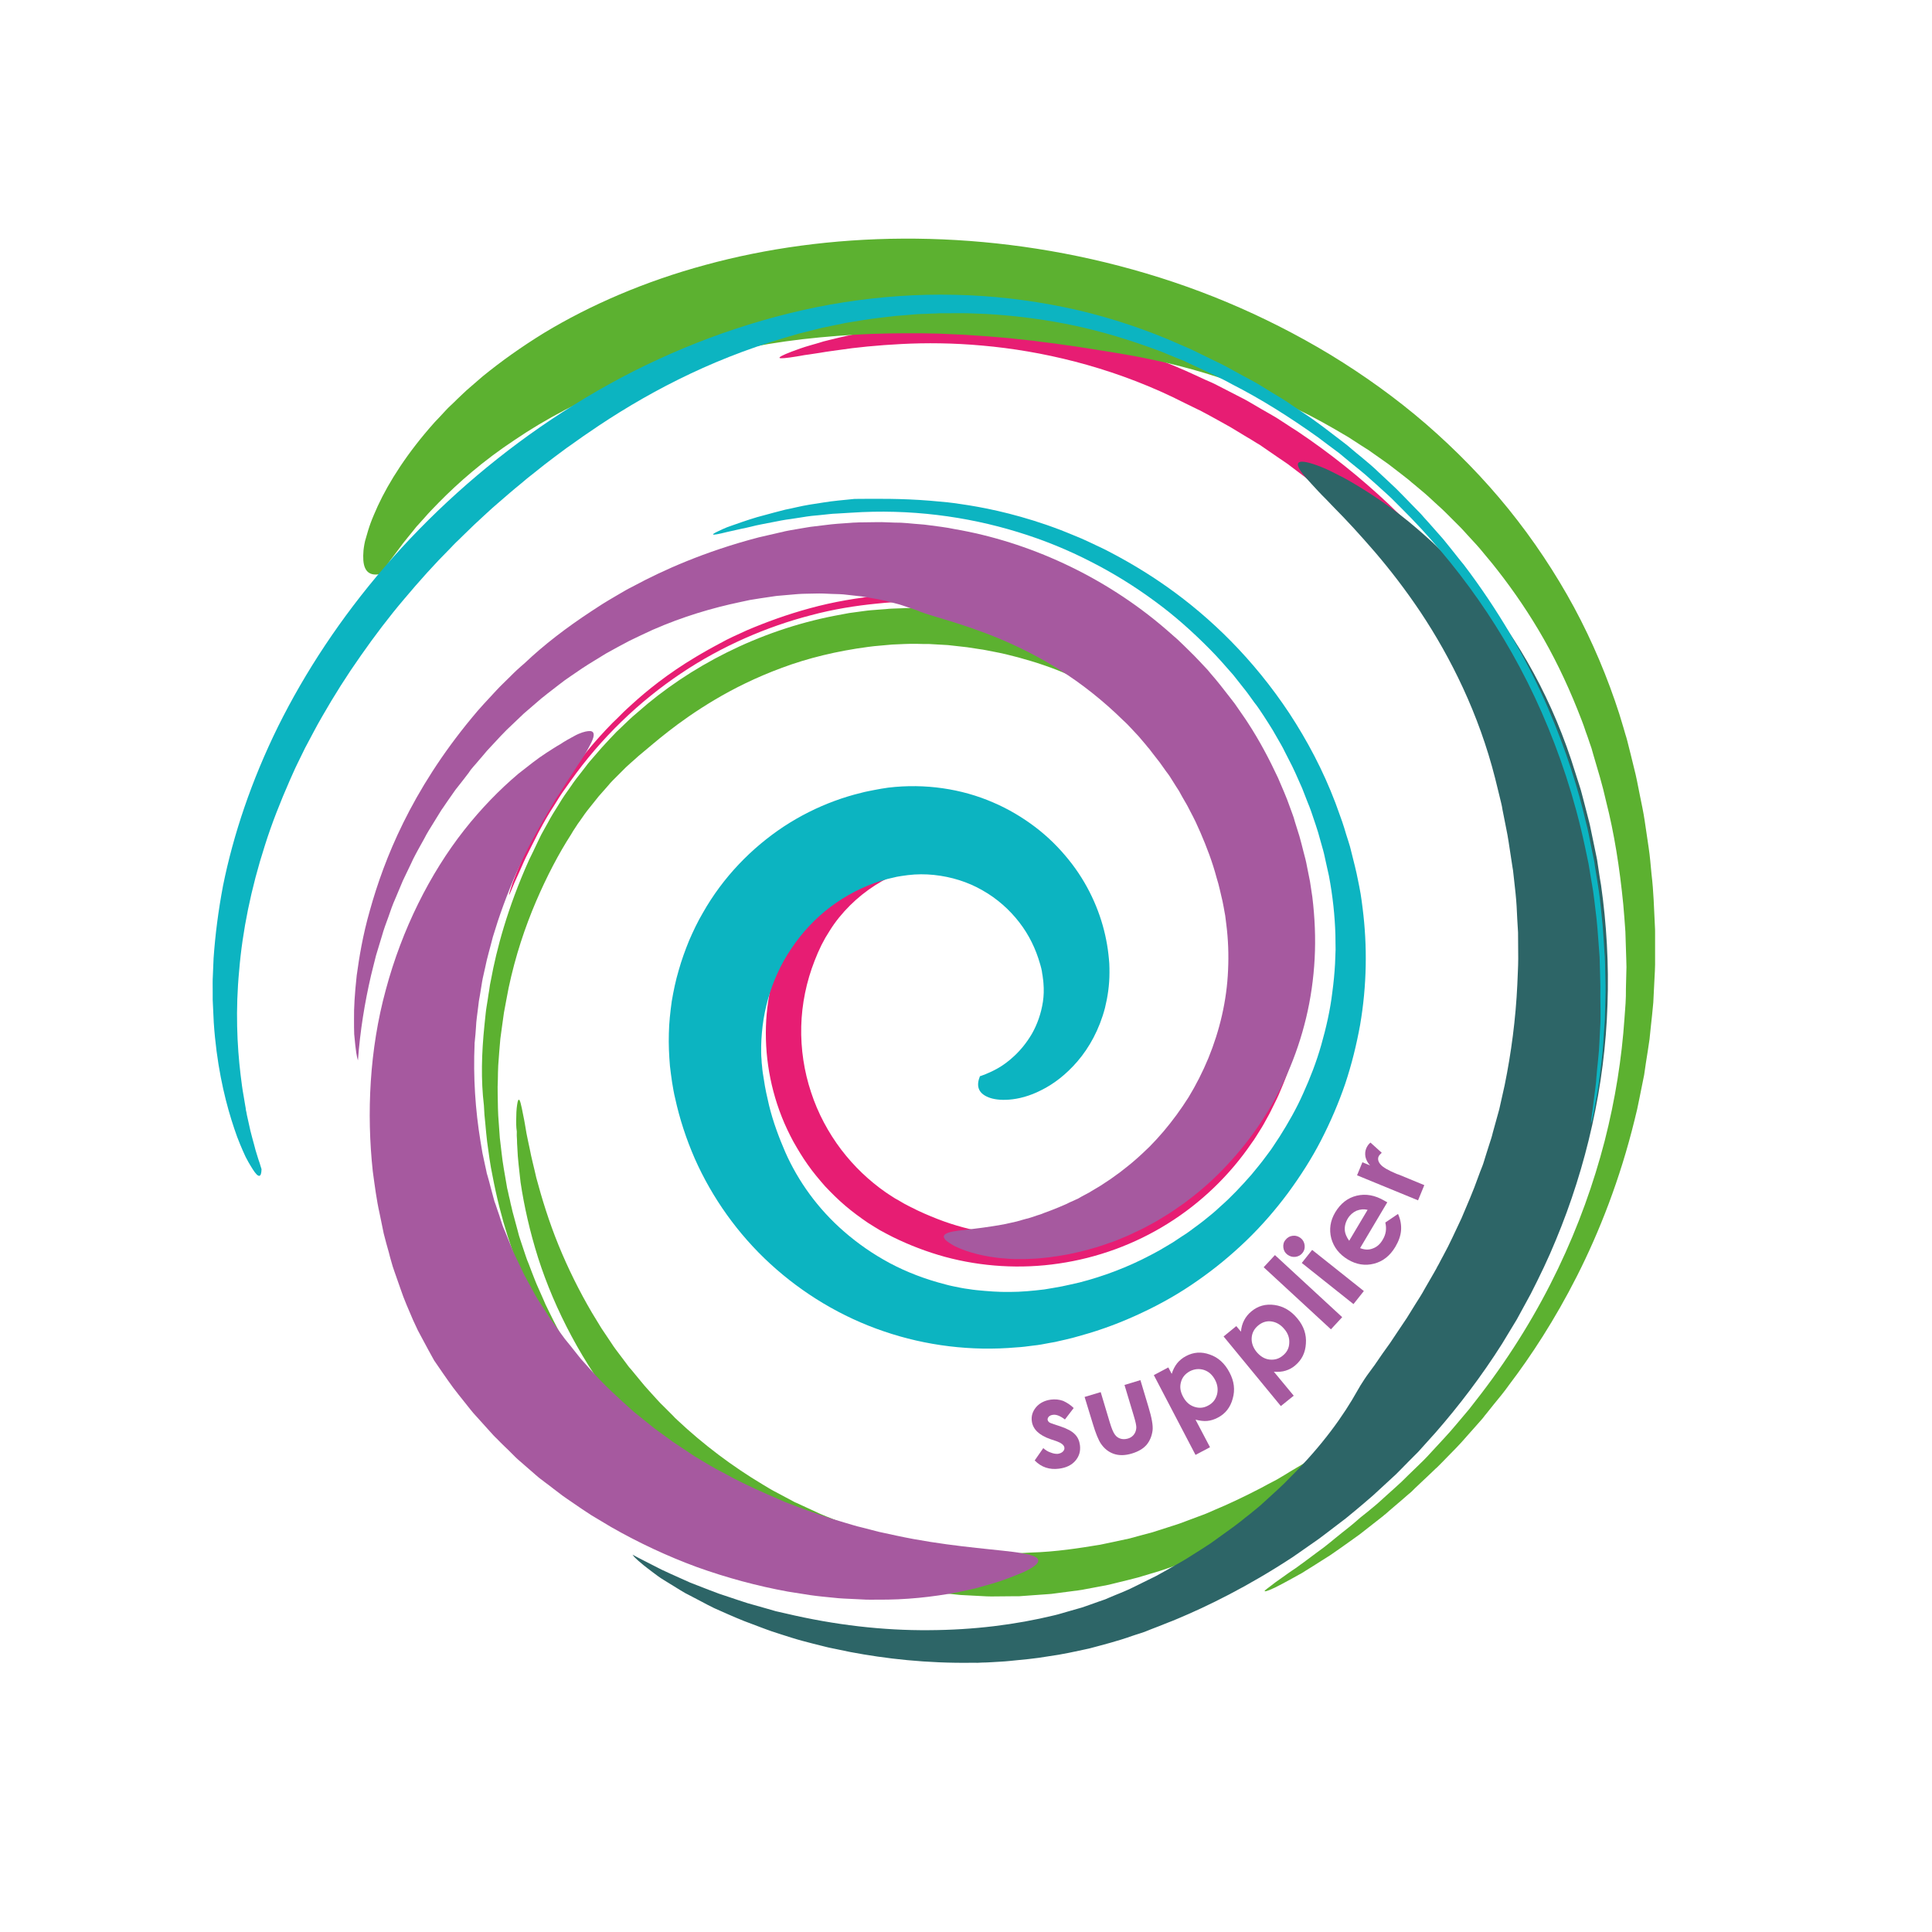 <?xml version="1.0" encoding="utf-8"?>
<!-- Generator: Adobe Illustrator 26.3.1, SVG Export Plug-In . SVG Version: 6.00 Build 0)  -->
<svg version="1.1" id="Livello_1" xmlns="http://www.w3.org/2000/svg" xmlns:xlink="http://www.w3.org/1999/xlink" x="0px" y="0px"
	 viewBox="0 0 1080 1080" style="enable-background:new 0 0 1080 1080;" xml:space="preserve">
<style type="text/css">
	.st0{fill:#E71D73;}
	.st1{fill:#5CB130;}
	.st2{fill:#0CB4C1;}
	.st3{fill:#F5BB36;}
	.st4{fill:#F18F34;}
	.st5{fill:#2D6567;}
	.st6{fill:#F18F33;}
	.st7{fill:#A6599F;}
	.st8{fill:#61529E;}
	.st9{fill:#4C6767;}
	.st10{fill:url(#SVGID_1_);}
	.st11{fill:#4EB1B3;}
	.st12{fill:url(#SVGID_00000025419835775015544880000004142393374559814846_);}
</style>
<g>
	<g>
		<g>
			<g>
				<g>
					<path class="st1" d="M270.8,573.2c0,0,0.2-2.3,0.7-6.7c0.2-2.2,0.7-4.9,1.2-8.1c0.2-1.6,0.5-3.3,0.8-5.1
						c0.1-0.9,0.3-1.9,0.4-2.8c0.2-1,0.4-2,0.6-3c3-16.4,9.1-39.8,21.2-66.7c1.6-3.3,3.3-6.7,4.9-10.2c0.9-1.7,1.6-3.5,2.6-5.2
						c1-1.7,1.9-3.5,2.9-5.2c1-1.8,1.9-3.6,3-5.3c1.1-1.7,2.2-3.5,3.3-5.3c2.1-3.6,4.6-7.1,7.1-10.6c0.6-0.9,1.2-1.8,1.9-2.7
						c0.6-0.9,1.3-1.7,2-2.6c1.3-1.7,2.7-3.5,4.1-5.3c1.3-1.8,2.8-3.5,4.3-5.2c1.5-1.7,3-3.5,4.5-5.2c1.5-1.7,3.2-3.4,4.7-5.1
						c0.8-0.8,1.6-1.7,2.4-2.5c0.8-0.9,1.6-1.7,2.5-2.5c3.4-3.2,6.8-6.7,10.5-9.7c28.9-25.6,67.5-45.7,110.2-54c2.7-0.5,5.4-1,8-1.5
						c2.7-0.4,5.4-0.7,8.1-1.1c2.7-0.4,5.5-0.6,8.2-0.8l4.1-0.3l2.1-0.2l2.1-0.1c2.8-0.1,5.5-0.2,8.3-0.3c2.8-0.1,5.5,0,8.3,0.1
						l4.2,0.1l4.2,0.3c2.8,0.2,5.5,0.3,8.3,0.6c11.1,1,22.1,3,32.9,5.4c5.4,1.5,10.8,2.7,16.1,4.6l4,1.3l2,0.6l2,0.7l7.8,3
						c2.6,1,5.1,2.2,7.7,3.3l3.8,1.7c1.3,0.6,2.5,1.2,3.7,1.8l7.4,3.7c2.4,1.4,4.8,2.7,7.2,4.1c9.5,5.6,18.5,12.1,26.8,19.2
						c8.3,7.1,15.9,14.9,22.6,23.2c6.7,8.3,12.6,17.1,17.7,26.2c5.1,9.1,9.3,18.5,12.7,28c3.3,9.5,5.8,19.1,7.5,28.6
						c1.8,9.5,2.6,19,2.7,28.2c0,2.3,0.1,4.6,0,6.9c-0.1,2.3-0.1,4.5-0.2,6.8c-0.2,2.2-0.4,4.5-0.5,6.7c-0.1,2.2-0.5,4.4-0.8,6.5
						c-4.8,34.6-19,63.2-34.7,81.9c-7.9,9.4-14.7,14.9-19,18.1c-2.3,1.6-3.9,2.6-5,3.2c-1.1,0.6-1.7,0.6-1.7,0.3c0-0.6,2-3,5.6-7
						c3.6-4,8.6-9.8,14-17.6c0.7-1,1.4-1.9,2.1-3c0.7-1.1,1.3-2.1,2-3.2c1.5-2.2,2.7-4.6,4.1-7c0.7-1.2,1.3-2.5,2-3.8
						c0.6-1.3,1.4-2.6,2-4c0.6-1.4,1.3-2.8,1.9-4.3c0.7-1.5,1.3-2.9,1.9-4.5c1.2-3.1,2.5-6.2,3.6-9.5c0.5-1.6,1.1-3.3,1.7-5
						c0.5-1.7,1-3.5,1.5-5.2c0.3-0.9,0.5-1.8,0.8-2.6c0.2-0.9,0.4-1.8,0.6-2.7c0.4-1.8,0.9-3.7,1.3-5.5c0.6-3.8,1.5-7.6,1.9-11.5
						c0.2-2,0.6-3.9,0.7-6c0.2-2,0.3-4,0.5-6.1c0.2-2.1,0.2-4.1,0.3-6.2c0-1,0.1-2.1,0.1-3.1c0-1.1,0-2.1,0-3.2
						c0-4.2-0.3-8.6-0.5-12.9c-0.2-2.2-0.5-4.4-0.7-6.6c-0.2-2.2-0.7-4.4-1-6.6c-1.5-8.8-3.6-17.8-6.5-26.6
						c-2.9-8.9-6.7-17.6-11.2-26.1c-9-17-21.1-32.9-35.9-46.1c-7.4-6.6-15.3-12.6-23.8-17.9l-3.2-2l-1.6-1l-1.6-0.9
						c-2.2-1.2-4.3-2.4-6.6-3.6c-4.6-2.1-9-4.5-13.7-6.4c-9.2-4.1-18.7-7.2-28.2-9.8c-2.4-0.6-4.8-1.2-7.1-1.8
						c-2.4-0.6-4.8-1-7.2-1.5c-1.2-0.2-2.4-0.5-3.6-0.7c-1.2-0.3-2.4-0.4-3.6-0.6c-2.4-0.4-4.8-0.7-7.2-1.1
						c-2.4-0.3-4.8-0.5-7.1-0.8c-1.2-0.1-2.4-0.3-3.6-0.4c-1.2-0.1-2.4-0.1-3.5-0.2c-2.4-0.1-4.7-0.3-7-0.4c-2.3,0-4.7,0-7-0.1
						c-1.2,0-2.3,0-3.5,0c-1.2,0-2.3,0.1-3.4,0.1c-2.3,0.1-4.6,0.2-6.8,0.3c-2.3,0.2-4.5,0.4-6.7,0.6c-1.1,0.1-2.2,0.2-3.3,0.3
						c-1.1,0.1-2.2,0.3-3.3,0.4c-17.5,2.3-33.9,6.3-48.3,11.7c-14.4,5.3-27,11.6-37.6,17.9c-21.2,12.6-34.4,24.7-40.3,29.5
						c-1.5,1.2-3,2.5-4.5,3.9c-1.6,1.4-3.2,2.8-4.8,4.3c-1.6,1.6-3.2,3.2-4.9,4.9c-0.8,0.8-1.7,1.7-2.6,2.6
						c-0.9,0.9-1.7,1.8-2.5,2.8c-1.7,1.9-3.4,3.9-5.2,5.9c-1.7,2.1-3.4,4.3-5.2,6.5c-1.8,2.2-3.5,4.6-5.2,7.1
						c-0.9,1.2-1.8,2.5-2.6,3.8c-0.9,1.3-1.7,2.6-2.5,4c-6.9,10.7-13.5,23.3-19.6,37.5c-6.1,14.3-11.5,30.3-15.3,48.3
						c-0.9,4.5-1.7,9.1-2.6,13.8c-0.7,4.7-1.3,9.6-2,14.5c-0.4,4.9-0.9,10-1.2,15.1c-0.1,2.6-0.2,5.2-0.2,7.8
						c-0.1,2.6-0.2,5.3-0.1,7.9c0.1,5.3,0.1,10.8,0.6,16.3c0.2,2.8,0.4,5.6,0.6,8.4c0.3,2.8,0.7,5.6,1,8.5
						c0.6,5.7,1.7,11.4,2.7,17.3c0.2,1.5,0.5,2.9,0.9,4.4c0.3,1.5,0.6,2.9,1,4.4c0.3,1.5,0.6,3,1,4.4l0.5,2.2l0.6,2.2
						c0.8,3,1.6,5.9,2.4,8.9l0.6,2.3l0.7,2.2c0.5,1.5,1,3,1.5,4.5c0.5,1.5,1,3,1.5,4.5c0.3,0.8,0.5,1.5,0.8,2.3l0.9,2.2
						c1.1,3,2.3,6,3.5,9.1c0.6,1.5,1.2,3,1.9,4.5c0.7,1.5,1.3,3,2,4.5c0.7,1.5,1.3,3,2,4.6c0.7,1.5,1.5,3,2.2,4.5
						c1.5,3,3,6.1,4.6,9.1c1.7,3,3.4,6,5,9c1.6,3.1,3.6,6,5.4,9c1.9,3,3.7,6,5.8,8.9c2.1,2.9,4.1,5.9,6.2,8.9
						c2.2,2.9,4.5,5.8,6.7,8.7c9.2,11.5,19.5,22.7,31,33.2c0,0-1.4-0.9-6.4-4.9c-1.2-1-2.7-2.2-4.4-3.6c-1.7-1.5-3.5-3.3-5.7-5.3
						c-4.4-4-9.6-9.5-16-16.5c-6.2-7.2-13.5-16.1-21.1-27.6c-7.7-11.5-16-25.5-23.6-42.9c-7.7-17.3-14.7-38-19.3-62.4
						c-1.3-6.1-2.1-12.4-3-19c-0.4-3.3-0.7-6.6-1-10c-0.2-1.7-0.3-3.4-0.5-5.1c-0.1-1.7-0.2-3.5-0.3-5.2
						C268.8,603.7,269.2,588.8,270.8,573.2z"/>
				</g>
				<g>
					<path class="st0" d="M872.9,519.5c-0.4-1.9-0.9-4.5-1.4-7.6c-0.3-1.6-0.6-3.3-0.9-5.1c-0.3-1.8-0.6-3.9-1-6
						c-0.8-4.2-1.8-9-2.8-14.2c-1.2-5.2-2.6-10.9-4-17c-0.8-3-1.7-6.1-2.6-9.4c-0.9-3.2-1.7-6.6-2.9-9.9c-1.1-3.4-2.2-6.8-3.4-10.4
						c-0.3-0.9-0.6-1.8-0.9-2.7c-0.3-0.9-0.7-1.8-1-2.7c-0.7-1.8-1.4-3.6-2-5.4c-2.6-7.4-6-14.9-9.3-22.7
						c-3.7-7.6-7.3-15.6-11.8-23.5c-1.1-2-2.2-4-3.2-6c-1.1-2-2.3-3.9-3.5-5.9c-1.2-2-2.4-4-3.6-6c-1.2-2-2.4-4-3.8-6
						c-2.6-3.9-5.3-7.9-8-12c-2.9-3.9-5.8-7.8-8.7-11.8c-12-15.6-25.6-30.7-40.6-44.8c-1.9-1.7-3.8-3.5-5.7-5.2
						c-1.9-1.7-3.8-3.5-5.8-5.1c-4-3.3-7.9-6.6-11.9-9.9l-12.4-9.4c-2-1.6-4.2-3-6.4-4.5l-6.4-4.4l-3.2-2.2l-1.6-1.1l-1.7-1
						c-2.2-1.4-4.4-2.7-6.6-4c-2.2-1.3-4.4-2.7-6.6-4c-1.1-0.7-2.2-1.3-3.3-1.9l-3.4-1.9c-2.2-1.2-4.5-2.5-6.7-3.7l-3.4-1.8
						l-1.7-0.9l-1.7-0.8c-4.6-2.2-9.1-4.5-13.6-6.7c-36.1-17.2-73.4-25.8-106.1-28.7c-16.4-1.5-31.6-1.6-45.2-0.9
						c-13.6,0.7-25.6,1.9-35.5,3.4c-2.5,0.4-4.8,0.6-7.1,1c-2.2,0.4-4.3,0.7-6.3,1c-2,0.3-3.8,0.6-5.5,0.8c-1.7,0.3-3.2,0.6-4.6,0.8
						c-5.5,0.9-8.8,1.2-9.3,0.8c-0.5-0.4,1.6-1.6,6.9-3.6c2.7-1,6.1-2.3,10.4-3.5c2.2-0.6,4.5-1.3,7.1-2.1c2.6-0.7,5.4-1.3,8.5-2.1
						c24.3-5.8,55.3-9.7,90.2-7.3c17.4,1.2,35.8,3.9,54.5,8.7c18.7,4.7,37.8,11.5,56.5,20.3c2.3,1.1,4.7,2.2,7.1,3.2
						c1.2,0.5,2.3,1.1,3.5,1.7l3.5,1.8c2.3,1.2,4.7,2.4,7,3.6l3.5,1.8c1.2,0.6,2.3,1.2,3.5,1.9c4.6,2.7,9.2,5.4,13.8,8l1.7,1
						l1.7,1.1l3.4,2.2c2.2,1.5,4.5,2.9,6.8,4.4c17.9,12,35.1,25.7,51.1,40.8c32,30.3,58.4,66.9,77.4,105.4c4.8,9.6,9,19.4,12.9,29.2
						c1.8,4.9,3.6,9.8,5.4,14.7c1.6,4.9,3.1,9.9,4.7,14.7c5.8,19.6,9.9,39.1,12.5,57.9c5.2,37.7,4.1,72.5,0.6,101.4
						c-3.8,28.9-9.9,52-14.9,67.8c-0.6,2-1.2,3.8-1.8,5.5c-0.6,1.7-1.2,3.3-1.7,4.9c-1,3-1.9,5.6-2.7,7.6c-0.8,2.1-1.5,3.6-1.9,4.7
						c-0.4,1.1-0.7,1.6-0.7,1.6c-2.8,7.4-6.3,14.3-9.5,21c-3.6,6.5-6.9,13-10.7,18.9c-3.6,6.1-7.5,11.6-11.3,17
						c-0.9,1.4-1.9,2.7-2.9,4c-1,1.3-2,2.6-2.9,3.8c-1,1.3-1.9,2.5-2.9,3.8c-0.9,1.3-1.9,2.5-2.9,3.7c-15.7,19.1-31.4,34-45.8,46
						c-1.8,1.5-3.6,2.9-5.4,4.4c-1.8,1.4-3.5,2.9-5.2,4.1c-3.5,2.6-6.9,5.1-10.1,7.5c-3.3,2.3-6.6,4.4-9.7,6.5c-1.6,1-3.1,2-4.6,3
						c-1.5,1-3,1.8-4.5,2.7c-2.9,1.8-5.8,3.4-8.5,5.1c-2.7,1.6-5.4,2.9-7.9,4.3c-2.5,1.3-5,2.6-7.3,3.8c-2.3,1.2-4.6,2.2-6.7,3.2
						c-2.1,1-4.2,1.9-6.1,2.8c-1,0.4-1.9,0.9-2.8,1.3c-0.9,0.4-1.8,0.7-2.7,1.1c-3.5,1.4-6.6,2.6-9.4,3.7c-2.7,1.1-5.2,1.9-7.3,2.6
						c-2.1,0.7-3.9,1.2-5.4,1.7c-3,0.9-4.9,1.5-6.1,1.8c-1.2,0.3-1.6,0.3-1.6,0.3c3.7-1.3,7.2-2.8,10.7-4.2c1.8-0.7,3.5-1.4,5.3-2.1
						c1.8-0.7,3.5-1.6,5.2-2.3c3.4-1.6,6.8-3.1,10.2-4.7c3.3-1.7,6.6-3.4,9.8-5.1c1.6-0.8,3.2-1.7,4.9-2.5c1.6-0.9,3.1-1.8,4.7-2.7
						c3.1-1.8,6.2-3.6,9.3-5.4c3-1.9,6-3.8,8.9-5.7c1.5-0.9,2.9-1.9,4.4-2.8c1.4-1,2.8-2,4.2-3c22.6-15.9,42.2-33.2,58.5-51.4
						c16.3-18.2,29.7-36.9,40.1-55.6c1.3-2.3,2.5-4.7,3.7-7c1.2-2.3,2.4-4.6,3.5-7c1-2.4,2.1-4.7,3.1-7c0.5-1.2,1-2.3,1.5-3.5
						c0.5-1.1,1-2.3,1.4-3.5c0.9-2.3,1.7-4.6,2.6-6.9c0.8-2.3,1.7-4.5,2.4-6.8c1.4-4.5,2.8-9,4.2-13.4c1.2-4.4,2.3-8.8,3.4-13
						c1.2-4.2,2-8.5,2.9-12.6c0.4-2.1,0.8-4.1,1.3-6.1c0.2-1,0.4-2,0.6-3c0.2-1,0.3-2,0.5-3c0.6-4,1.2-7.9,1.8-11.7
						c0.3-1.9,0.5-3.8,0.7-5.7c0.2-1.9,0.4-3.7,0.6-5.6c0.3-3.7,0.9-7.3,1-10.8c0.4-7.1,0.9-13.8,0.8-20.2
						C878.3,555.1,875.7,534.8,872.9,519.5z"/>
				</g>
				<g>
					<path class="st1" d="M288.6,624.4c0-3.9,0.4-6.5,0.7-8.1c0.3-1.5,0.7-1.9,1.1-1.3c0.4,0.6,0.8,2.1,1.3,4.5
						c0.4,2.4,1.2,5.5,1.8,9.3c0.4,1.9,0.6,4,1.1,6.2c0.5,2.2,0.9,4.6,1.5,7.1c0.9,5,2.4,10.4,3.7,16.3c3.1,11.6,7.1,24.6,12.4,37.6
						c5.3,13,11.7,25.9,18.7,37.8c1.8,2.9,3.6,5.9,5.3,8.7c1.9,2.8,3.7,5.5,5.5,8.2c1.7,2.7,3.7,5.2,5.5,7.6
						c0.9,1.2,1.8,2.4,2.7,3.6c0.9,1.2,1.7,2.4,2.7,3.4c1.8,2.2,3.5,4.3,5.2,6.3c0.8,1,1.6,2,2.4,2.9c0.8,0.9,1.6,1.8,2.4,2.7
						c3.2,3.4,5.8,6.6,8.3,8.9c2.4,2.4,4.3,4.3,5.6,5.6c0.6,0.7,1.1,1.2,1.5,1.5c0.4,0.3,0.5,0.5,0.5,0.5
						c14.8,13.9,30.9,26,47.8,36.1c2.1,1.2,4.2,2.6,6.3,3.7c2.2,1.1,4.3,2.3,6.4,3.4l3.2,1.7c1.1,0.6,2.1,1.2,3.2,1.6
						c2.2,1,4.4,2,6.5,3c2.2,1,4.3,2,6.5,3c1.1,0.5,2.2,0.9,3.3,1.4c1.1,0.4,2.2,0.9,3.3,1.3c2.2,0.9,4.4,1.7,6.5,2.6
						c1.1,0.4,2.2,0.8,3.2,1.3c1.1,0.4,2.2,0.7,3.3,1.1c4.4,1.4,8.7,2.8,13,4.2c4.4,1.1,8.7,2.2,12.9,3.3c1.1,0.3,2.1,0.6,3.2,0.8
						c1.1,0.2,2.1,0.4,3.2,0.6c2.1,0.4,4.3,0.8,6.4,1.2c2.1,0.4,4.2,0.8,6.3,1.2c2.1,0.3,4.2,0.5,6.2,0.8c2.1,0.3,4.1,0.5,6.2,0.8
						c1,0.1,2,0.3,3,0.4c1,0.1,2,0.1,3,0.2c4,0.3,8,0.5,11.9,0.8c3.9,0,7.7,0.1,11.5,0.1c0.9,0,1.9,0,2.8,0l1.4,0l1.4-0.1
						c1.8-0.1,3.7-0.2,5.5-0.3c14.4-0.4,27.5-2.5,39.1-4.4c5.7-1.2,11.1-2.3,16-3.4c4.9-1.3,9.4-2.5,13.4-3.6
						c4-1.3,7.5-2.4,10.6-3.4c1.5-0.5,3-0.9,4.3-1.4c1.3-0.5,2.5-0.9,3.5-1.3c4.2-1.6,6.4-2.4,6.4-2.4s0.9-0.3,2.7-1
						c1.8-0.6,4.2-1.7,7.4-3.1c6.3-2.6,15.2-6.7,25.4-12c2.5-1.4,5.2-2.8,7.9-4.2c0.7-0.4,1.4-0.7,2-1.1c0.7-0.4,1.3-0.8,2-1.2
						c1.4-0.8,2.7-1.6,4.1-2.5c1.4-0.8,2.8-1.7,4.2-2.5c1.4-0.8,2.9-1.7,4.3-2.6c2.8-1.9,5.7-3.7,8.6-5.7c0.7-0.5,1.5-1,2.2-1.4
						l2.1-1.5c1.4-1,2.9-2.1,4.3-3.1c2.9-2.1,5.8-4.1,8.6-6.4c2.8-2.2,5.6-4.4,8.4-6.6c2.7-2.3,5.4-4.6,8.1-6.9
						c21.5-18.4,38.6-38.6,48.3-50.7c1.2-1.5,2.4-2.9,3.4-4.1c1-1.2,1.9-2.3,2.6-3.2c1.5-1.8,2.7-3,3.3-3.3c1.2-0.6,0.6,2.1-2.9,9.1
						c-10.5,20.3-27.1,44-49.6,66.1c-1.4,1.4-2.8,2.8-4.2,4.2c-1.5,1.3-3,2.7-4.4,4.1c-3,2.7-5.9,5.5-9.1,8.1
						c-3.2,2.6-6.3,5.3-9.6,7.9c-3.3,2.5-6.7,5-10.1,7.5c-13.7,9.8-28.4,18.9-43.7,26.8c-15.4,7.8-31.3,14.3-47.3,19.5
						c-4,1.2-8,2.4-12,3.6c-4,1.1-8,2-12,3c-2,0.5-4,1-5.9,1.4c-2,0.4-4,0.7-5.9,1.1c-2,0.4-3.9,0.7-5.9,1.1c-1,0.2-1.9,0.4-2.9,0.5
						c-1,0.2-1.9,0.3-2.9,0.4c-3.9,0.5-7.7,1-11.5,1.5c-0.9,0.1-1.9,0.3-2.8,0.3c-0.9,0.1-1.9,0.1-2.8,0.2c-1.9,0.1-3.7,0.3-5.6,0.4
						c-1.8,0.1-3.7,0.3-5.5,0.4c-0.9,0.1-1.8,0.1-2.7,0.2c-0.9,0-1.8,0-2.7,0c-3.6,0-7.1,0.1-10.5,0.1c-3.4,0.1-6.8-0.1-10.1-0.3
						c-3.3-0.2-6.5-0.3-9.6-0.5c-6.2-0.6-12.1-1.3-17.6-1.9c-3.9-0.7-7.9-1.5-11.8-2.3l-5.9-1.2l-5.8-1.5
						c-5.5-1.5-11.4-2.9-17.3-5.1c-3-1-6.1-2.1-9.2-3.2c-1.6-0.5-3.1-1.2-4.7-1.8c-1.6-0.6-3.1-1.3-4.7-2c-3.2-1.3-6.4-2.7-9.7-4.1
						c-3.2-1.6-6.5-3.2-9.8-4.8c-6.7-3.1-13.2-7-19.9-10.8c-26.4-16.2-52.8-38-73.6-64.4c-21-26.2-36.8-56.3-46.1-85.4
						c-4.6-14.6-7.8-28.8-9.8-42.2c-0.7-6.7-1.6-13.1-1.8-19.3c-0.1-1.5-0.2-3.1-0.2-4.6c-0.1-1.5-0.2-3-0.1-4.5
						C288.5,630.1,288.5,627.2,288.6,624.4z"/>
				</g>
				<g>
					<path class="st0" d="M342.3,404.2c0,0,1-1,2.9-2.8c0.9-0.9,2.1-2.1,3.5-3.5c1.4-1.4,3.1-2.8,5-4.6c7.6-6.9,19.3-16.6,35.8-26.4
						c2.1-1.2,4.2-2.5,6.4-3.7c2.2-1.3,4.5-2.4,6.8-3.7c4.6-2.6,9.7-4.8,14.9-7.2c10.6-4.5,22.3-8.8,35.2-12.3
						c12.8-3.5,26.8-6,41.7-7.3c14.9-1.3,30.6-1.2,46.9,0.6c16.2,1.8,33,5.3,49.7,10.9c2.1,0.7,4.1,1.5,6.2,2.2
						c2.1,0.8,4.2,1.4,6.2,2.3c2.1,0.9,4.1,1.7,6.2,2.6l3.1,1.3c1,0.5,2,1,3.1,1.4c4.1,2,8.2,3.8,12.3,6.1c2,1.1,4.1,2.2,6.1,3.4
						c2,1.2,4,2.4,6,3.7c16,10.1,31,22.8,43.9,37.9c6.4,7.6,12.4,15.6,17.8,24.2c5.3,8.6,10,17.7,14,27.1c4.1,9.4,7.2,19.3,9.8,29.4
						c2.5,10.1,4.3,20.4,5.1,30.9c0.8,10.5,0.9,21.1,0.1,31.7c-0.8,10.6-2.6,21.2-5.2,31.5c-2.6,10.4-6,20.6-10.3,30.4
						c-1,2.5-2.2,4.9-3.4,7.3c-1.2,2.4-2.3,4.8-3.7,7.2c-1.3,2.4-2.6,4.8-4.1,7.1l-2.2,3.5c-0.7,1.2-1.5,2.3-2.3,3.4
						c-12.3,18.1-28.5,33.7-47,45.2c-18.5,11.6-39.5,19.2-60.8,22.3c-21.4,3.2-43.3,1.8-63.7-3.7c-10.2-2.8-20.1-6.6-29.4-11.2
						c-2.3-1.1-4.7-2.5-7-3.7c-2.3-1.3-4.5-2.8-6.8-4.2c-4.4-3-8.6-6.1-12.6-9.5c-4-3.4-7.7-7.1-11.3-10.9
						c-3.4-3.9-6.8-7.9-9.7-12.1c-3-4.2-5.6-8.6-8.1-13c-2.4-4.5-4.6-9.1-6.4-13.7c-7.4-18.7-10.1-38.7-8.4-57.7
						c0.9-9.5,2.8-18.8,5.7-27.6c1.4-4.4,3.1-8.7,5-12.8c0.9-2.1,2-4.1,3-6.1c0.5-1,1.1-2,1.6-3c0.6-1,1.1-2,1.7-3
						c9.4-15.5,22.7-27.9,37.4-35.9c14.7-8.1,30.6-12,45.7-12.4c15.1-0.4,29.4,2.9,41.6,8.3c3.1,1.4,6,2.8,8.8,4.4
						c1.4,0.8,2.8,1.6,4.1,2.5c1.4,0.9,2.6,1.8,3.9,2.7c5,3.8,9.4,8,13.1,12.5c7.4,8.9,12,18.7,14.5,27.8c2.5,9.1,3,17.6,2.3,24.8
						c-0.6,7.2-2.3,13.2-4.2,17.8c-1.9,4.6-3.9,7.9-5.6,10c-3.5,4.2-5.1,3.8-4.8-0.7c0,0,0.1-0.3,0.4-0.8c0.2-0.5,0.5-1.3,0.9-2.4
						c0.8-2.1,1.9-5.3,2.8-9.5c0.9-4.2,1.6-9.4,1.4-15.4c-0.1-6-1.2-12.9-3.7-20.1c-2.5-7.2-6.5-14.6-12.3-21.3
						c-5.8-6.7-13.3-12.6-22.5-16.8c-9.3-4.3-19.8-7.1-30.8-7.7c-11-0.6-22.6,1.1-33.5,5.1c-11,4-21.3,10.6-29.9,19.1
						c-4.3,4.3-8.2,9-11.4,14.2c-0.8,1.3-1.6,2.6-2.4,3.9c-0.7,1.4-1.5,2.7-2.2,4.1l-2,4.3l-1.8,4.4c-4.6,11.7-7.2,24.3-7.5,36.8
						c-0.3,12.6,1.6,25.1,5.5,36.8c3.8,11.7,9.7,22.6,16.8,32c3.6,4.7,7.5,9.1,11.7,13.1c4.2,4,8.6,7.6,13.2,10.8
						c1.1,0.8,2.3,1.5,3.5,2.3l1.7,1.1l1.8,1c1.2,0.7,2.4,1.4,3.6,2.1c1.2,0.6,2.4,1.3,3.7,1.9c4.8,2.5,9.8,4.6,14.6,6.5
						c9.7,3.8,19.3,6.2,28.4,7.8c18.1,3.1,37.6,2.6,57.1-2.2c9.7-2.4,19.5-6,29-10.7c9.5-4.8,18.8-10.8,27.5-18.1
						c2.2-1.8,4.3-3.8,6.5-5.7c1.1-1,2.1-2,3.1-3.1c1-1,2.1-2.1,3.1-3.1c4-4.4,7.9-8.9,11.5-13.9c3.7-4.9,6.9-10.3,10.1-15.8
						c1.5-2.8,2.9-5.7,4.4-8.5c1.3-2.9,2.7-5.9,4-8.9c5.1-12.2,9-25.4,11.4-39.5c0.3-1.8,0.6-3.5,0.9-5.3c0.2-1.8,0.4-3.6,0.6-5.4
						c0.1-0.9,0.2-1.8,0.3-2.7c0.1-0.9,0.1-1.8,0.2-2.8c0.1-1.8,0.3-3.7,0.4-5.5c0.1-1.9,0.1-3.7,0.2-5.6c0-1.9,0.1-3.8,0-5.7
						c-0.1-3.8-0.1-7.7-0.5-11.5c-0.5-7.8-1.7-15.6-3.3-23.6c-0.9-3.9-1.7-8-2.9-11.9c-0.6-2-1.1-4-1.7-6c-0.7-2-1.3-4-2-6
						c-2.9-8-6.1-16-10.2-23.8c-4.1-7.8-8.6-15.7-14.1-23.1c-5.4-7.5-11.3-14.9-18.1-21.7c-1.6-1.8-3.4-3.4-5.2-5.1
						c-1.8-1.7-3.5-3.4-5.4-5c-1.9-1.6-3.7-3.2-5.6-4.8c-2-1.5-3.9-3.1-5.9-4.6c-8.1-6-16.8-11.5-26-16.5c-2.3-1.1-4.7-2.3-7-3.5
						c-1.2-0.6-2.4-1.2-3.5-1.7c-1.2-0.6-2.4-1.1-3.6-1.6c-2.4-1-4.9-2.1-7.4-3.2c-2.5-1-5-1.9-7.6-2.8c-1.3-0.5-2.5-0.9-3.8-1.4
						c-1.3-0.4-2.6-0.8-3.9-1.2c-2.6-0.8-5.2-1.6-7.9-2.5c-5.4-1.4-10.7-2.9-16.3-4c-1.4-0.3-2.8-0.6-4.2-0.9l-2.1-0.4l-2.1-0.3
						c-2.8-0.4-5.7-0.9-8.5-1.3c-2.9-0.4-5.8-0.6-8.7-1c-1.5-0.1-2.9-0.3-4.4-0.4c-1.5-0.1-2.9-0.2-4.4-0.2
						c-1.5-0.1-2.9-0.2-4.4-0.2l-2.2-0.1l-2.2,0c-3,0-6,0-9-0.1c-6,0.2-12.1,0.4-18.2,1.1c-12.2,1.2-24.7,3.2-37,6.5
						c-12.4,3.2-24.8,7.5-37,12.9c-12.2,5.4-24.2,11.9-35.8,19.7c-23.1,15.5-44.4,35.7-61.8,60.3c0,0-1.7,2.4-4.4,6.2
						c-0.3,0.5-0.7,1-1,1.5c-0.3,0.5-0.7,1.1-1.1,1.7c-0.7,1.2-1.5,2.4-2.3,3.7c-0.8,1.3-1.7,2.7-2.6,4.1c-0.9,1.4-1.7,2.9-2.6,4.4
						c-0.9,1.5-1.7,3.1-2.6,4.7c-0.4,0.8-0.9,1.6-1.3,2.4l-1.2,2.4c-1.6,3.2-3.3,6.4-4.8,9.5c-0.8,1.5-1.5,3.1-2.2,4.6
						c-0.7,1.5-1.3,2.9-1.9,4.3c-1.2,2.8-2.4,5.2-3.3,7.3c-1.7,4.2-2.8,6.8-2.9,6.6c-0.1-0.1,0.1-0.9,0.6-2.5c0.3-0.8,0.6-1.8,1-3.1
						c0.2-0.6,0.4-1.3,0.7-2c0.3-0.7,0.6-1.5,0.9-2.3c1.3-3.3,3-7.7,5.3-13c1.2-2.6,2.6-5.5,4.1-8.7c0.8-1.6,1.5-3.3,2.4-5
						c0.9-1.7,1.9-3.5,2.9-5.3c1-1.8,2-3.8,3.2-5.8c1.2-1.9,2.4-4,3.7-6.1c0.6-1,1.3-2.1,1.9-3.2c0.7-1.1,1.4-2.1,2.2-3.2
						c1.5-2.2,3-4.4,4.6-6.8C324.2,424.5,332.2,414.5,342.3,404.2z"/>
				</g>
			</g>
			<g>
				<g>
					<path class="st2" d="M519.9,279.9c0,0,1.5,0.1,4.4,0.4c1.5,0.1,3.3,0.3,5.4,0.5c2.2,0.2,4.6,0.6,7.5,1
						c11.2,1.6,27.7,4.7,47.8,11.6c2.5,0.9,5.1,1.8,7.7,2.8c2.6,1,5.2,2.1,7.9,3.2c5.4,2.1,10.9,4.9,16.7,7.6
						c11.4,5.8,23.3,12.7,35.3,21.2c12,8.5,24.1,18.6,35.6,30.3c11.6,11.8,22.6,25.2,32.6,40.3c9.9,15.1,18.8,31.8,25.7,50
						c0.8,2.3,1.7,4.6,2.5,6.9c0.8,2.3,1.7,4.6,2.4,7c0.7,2.4,1.4,4.7,2.2,7.1c0.4,1.2,0.7,2.4,1.1,3.6c0.3,1.2,0.6,2.4,0.9,3.6
						c1.2,4.9,2.5,9.6,3.5,14.9c0.5,2.6,1.1,5.2,1.5,7.8c0.4,2.6,0.8,5.3,1.1,7.9c2.7,21.2,2.4,43.3-1.4,65.4c-2,11-4.7,22-8.3,32.8
						c-3.7,10.8-8.2,21.3-13.5,31.6c-5.3,10.3-11.6,20.1-18.5,29.5c-7,9.4-14.7,18.3-23.2,26.5c-8.5,8.2-17.7,15.8-27.5,22.6
						c-9.8,6.9-20.2,12.8-31.1,17.9c-10.8,5.1-22.1,9.4-33.7,12.6c-2.9,0.9-5.8,1.6-8.7,2.3l-4.4,1c-1.4,0.4-3,0.6-4.6,0.9
						c-3.1,0.6-6.1,1.2-9.3,1.5l-4.7,0.6c-1.6,0.2-3.1,0.3-4.7,0.4c-25,2.2-50.5-0.9-74.1-9c-23.6-8-45.3-21.1-63.4-37.7
						c-18.1-16.6-32.5-36.9-42.2-58.8c-4.8-11-8.5-22.3-11-33.8c-0.7-2.8-1.2-5.9-1.7-8.9c-0.5-3-0.8-6.1-1.2-9.1
						c-0.5-6.1-0.8-12.1-0.6-18.2c0.1-6,0.8-12,1.6-17.9c1-5.9,2.2-11.7,3.9-17.4c1.6-5.7,3.6-11.2,5.8-16.6
						c2.3-5.3,4.8-10.6,7.7-15.5c11.3-20,27.3-36.4,45.3-48.3c9-5.9,18.6-10.7,28.4-14.3c4.9-1.8,9.8-3.3,14.8-4.5
						c2.5-0.7,5-1.1,7.4-1.6c1.2-0.3,2.6-0.4,3.8-0.7c1.3-0.2,2.6-0.4,3.9-0.6c20.7-2.5,41.2,0.7,58.5,8.2
						c8.7,3.7,16.7,8.5,23.8,13.9c7.1,5.4,13.3,11.6,18.6,18.2c10.6,13.1,17.2,27.9,20.4,42.1c0.8,3.6,1.4,7,1.8,10.6
						c0.2,1.8,0.4,3.6,0.5,5.3c0.1,1.8,0.1,3.5,0.1,5.2c0,6.9-1,13.5-2.5,19.6c-3.2,12.2-8.8,22.2-15.3,29.8
						c-6.5,7.6-13.6,12.9-20.3,16.2c-6.6,3.4-12.8,4.9-17.9,5.3c-5.1,0.4-9.1-0.2-11.9-1.4c-5.7-2.4-6.6-6.5-4.5-11.7
						c0,0,0.2-0.1,0.7-0.2c0.4-0.2,1.1-0.4,1.9-0.7c1.7-0.7,4.1-1.7,7-3.3c2.9-1.6,6.3-4,9.7-7.2c3.4-3.2,6.9-7.4,9.8-12.4
						c2.9-5.1,5.1-11.2,6.1-17.8c0.5-3.3,0.6-6.8,0.3-10.4c-0.1-0.9-0.1-1.8-0.3-2.7c-0.1-0.9-0.2-1.8-0.4-2.7l-0.2-1.4l-0.3-1.4
						c-0.2-0.9-0.5-1.9-0.8-2.9c-2.3-8-6-15.8-11.5-22.9c-5.4-7-12.4-13.3-20.6-17.9c-8.1-4.7-17.5-7.6-27.1-8.6
						c-4.8-0.5-9.7-0.5-14.6,0.1c-1.2,0.2-2.4,0.3-3.6,0.5l-1.8,0.3c-0.6,0.1-1.2,0.2-1.9,0.4l-3.9,0.9l-3.8,1.1
						c-10.2,3.2-19.8,8.2-28.3,14.6c-8.5,6.4-15.9,14.4-21.8,23.2c-6,8.8-10.3,18.5-13.1,28.4c-1.4,5-2.4,10-3,15
						c-0.6,5-0.9,10.1-0.8,15c0,1.2,0.1,2.5,0.2,3.7l0.1,1.9l0.2,1.8c0.1,1.2,0.2,2.4,0.4,3.7c0.2,1.3,0.4,2.5,0.6,3.7
						c0.7,5,1.8,9.8,2.9,14.5c2.3,9.4,5.6,18.1,9.1,26.2c7.1,16,18,31.5,33,44.5c7.5,6.5,15.9,12.4,25.4,17.5
						c9.4,5,19.8,9,31.1,11.9c2.8,0.8,5.7,1.3,8.6,1.9c1.4,0.3,2.9,0.5,4.4,0.7c1.5,0.2,3,0.5,4.5,0.6c6,0.6,12.2,1.1,18.5,1
						c6.3,0,12.7-0.6,19.3-1.4c3.2-0.5,6.5-1.1,9.8-1.7c3.2-0.7,6.6-1.4,9.9-2.2c13.2-3.4,26.7-8.4,39.9-15.4c1.6-0.9,3.3-1.7,5-2.7
						c1.6-1,3.3-1.9,4.9-2.9l2.5-1.5l2.4-1.6c1.6-1.1,3.2-2.1,4.9-3.2c1.6-1.1,3.2-2.3,4.8-3.5c1.6-1.2,3.2-2.3,4.8-3.6
						c3.1-2.5,6.3-5,9.3-7.9c6.2-5.4,11.9-11.5,17.6-18c2.7-3.3,5.5-6.6,8.1-10.2c1.3-1.8,2.7-3.5,3.9-5.4c1.2-1.9,2.5-3.7,3.7-5.6
						c4.8-7.6,9.4-15.6,13.2-24.2c3.9-8.6,7.4-17.6,10.1-27.1c2.7-9.5,5-19.4,6.2-29.6c0.4-2.6,0.6-5.2,0.9-7.8
						c0.2-2.6,0.5-5.2,0.6-7.9c0.1-2.6,0.2-5.3,0.3-8c0-2.7-0.1-5.4-0.1-8.1c-0.3-10.8-1.5-21.9-3.6-33c-0.6-2.7-1.2-5.4-1.8-8.1
						c-0.3-1.4-0.6-2.7-0.9-4.1c-0.3-1.4-0.7-2.7-1.1-4.1c-0.8-2.7-1.5-5.5-2.3-8.2c-0.8-2.7-1.8-5.5-2.7-8.2
						c-0.5-1.4-0.9-2.8-1.4-4.1c-0.5-1.4-1-2.7-1.6-4.1c-1.1-2.7-2.1-5.5-3.2-8.2c-2.4-5.4-4.7-10.9-7.6-16.3
						c-0.7-1.3-1.4-2.7-2.1-4.1l-1-2l-1.1-2c-1.5-2.7-3.1-5.3-4.6-8c-1.6-2.7-3.3-5.2-5-7.9c-0.9-1.3-1.7-2.6-2.6-3.9
						c-0.9-1.3-1.8-2.6-2.8-3.8c-0.9-1.3-1.9-2.6-2.8-3.9l-1.4-1.9l-1.5-1.9c-2-2.5-4-5-6-7.6c-4.3-4.9-8.5-9.8-13.2-14.5
						c-9.3-9.4-19.4-18.5-30.5-26.6c-11.1-8.2-23.1-15.7-35.9-22.2c-12.8-6.6-26.5-12.2-40.9-16.6c-28.7-8.8-60.4-13-93-10.8
						c0,0-3.2,0.2-8.3,0.5c-0.6,0-1.3,0.1-2,0.1c-0.7,0.1-1.4,0.1-2.1,0.2c-1.5,0.2-3.1,0.3-4.7,0.5c-1.7,0.2-3.4,0.3-5.2,0.5
						c-1.8,0.2-3.6,0.5-5.5,0.8c-1.9,0.3-3.8,0.6-5.8,0.9c-1,0.1-2,0.3-2.9,0.4l-2.9,0.5c-3.8,0.7-7.6,1.5-11.3,2.2
						c-1.8,0.3-3.6,0.8-5.3,1.2c-1.7,0.4-3.4,0.8-5,1.1c-3.2,0.7-6.1,1.4-8.5,1.9c-4.8,1.2-7.8,1.8-7.8,1.3c0-0.2,0.7-0.7,2.4-1.5
						c0.8-0.4,1.9-0.9,3.2-1.5c0.6-0.3,1.4-0.6,2.1-0.9c0.8-0.3,1.6-0.6,2.5-0.9c3.7-1.3,8.4-3,14.4-4.8c3-0.8,6.4-1.7,10-2.7
						c1.9-0.5,3.7-1,5.8-1.5c2.1-0.4,4.3-0.9,6.5-1.4c2.3-0.5,4.6-1,7.1-1.4c2.5-0.4,5.1-0.8,7.7-1.2c1.3-0.2,2.7-0.4,4.1-0.6
						c1.4-0.2,2.8-0.3,4.3-0.5c2.9-0.3,5.9-0.6,9-0.9C489.9,278.8,504,278.6,519.9,279.9z"/>
				</g>
				<g>
					<path class="st7" d="M330.7,341.6c0,0,2.1-1.4,6-3.9c2-1.3,4.5-2.7,7.5-4.5c1.5-0.9,3.1-1.8,4.8-2.8c0.9-0.5,1.7-1,2.7-1.5
						c0.9-0.5,1.9-1,2.9-1.5c15.6-8.4,39.2-19.1,69.5-27c3.8-0.9,7.7-1.8,11.7-2.7c1-0.2,2-0.4,3-0.7l1.5-0.3l1.6-0.3
						c2.1-0.4,4.2-0.7,6.4-1.1c2.1-0.3,4.3-0.8,6.5-1c2.2-0.3,4.4-0.5,6.6-0.8c4.5-0.6,9-0.9,13.7-1.2c1.2-0.1,2.3-0.2,3.5-0.2
						c1.2-0.1,2.4-0.1,3.5-0.1c2.4,0,4.7-0.1,7.1-0.1c2.4-0.1,4.8,0,7.2,0.1c2.4,0.1,4.9,0.2,7.3,0.2c2.5,0.1,4.9,0.4,7.4,0.6
						c1.2,0.1,2.5,0.2,3.7,0.3c1.3,0.1,2.5,0.2,3.8,0.4c5,0.7,10.1,1.2,15.2,2.3c40.7,7,83.1,25.9,118,56c2.2,1.9,4.3,3.8,6.5,5.7
						c2.1,2,4.2,4,6.2,6c2.1,2,4.1,4.1,6.1,6.2l3,3.2l1.5,1.6l1.4,1.7c1.9,2.2,3.8,4.4,5.6,6.7c1.8,2.3,3.6,4.6,5.4,6.9l2.7,3.5
						l2.5,3.6c1.6,2.4,3.4,4.8,4.9,7.2c6.4,9.8,11.9,20.2,16.8,30.7c2.3,5.4,4.7,10.7,6.6,16.2l1.5,4.1l0.7,2l0.6,2.1l2.6,8.3
						c0.8,2.8,1.5,5.6,2.2,8.4l1.1,4.2c0.4,1.4,0.6,2.8,0.9,4.2c0.6,2.8,1.1,5.6,1.7,8.5c0.4,2.9,0.9,5.7,1.3,8.6
						c1.4,11.5,1.9,23,1.3,34.4c-0.6,11.3-2.2,22.5-4.8,33.3c-2.6,10.8-6.1,21.1-10.4,30.9c-4.3,9.8-9.3,19.1-15,27.6
						c-5.7,8.6-12,16.4-18.7,23.6c-6.7,7.2-13.8,13.6-21.2,19.2c-1.8,1.4-3.6,2.8-5.6,4.1c-1.9,1.3-3.7,2.6-5.6,3.8
						c-1.9,1.2-3.8,2.3-5.7,3.5c-1.9,1.2-3.8,2.1-5.7,3.2c-1,0.5-1.9,1-2.8,1.5c-0.9,0.5-1.9,0.9-2.9,1.4c-1.9,0.9-3.8,1.8-5.7,2.7
						c-3.9,1.6-7.6,3.3-11.5,4.5c-7.6,2.8-15.1,4.6-22.3,6.1c-7.3,1.3-14.3,2.3-20.9,2.5c-3.3,0.2-6.5,0.1-9.6,0.1
						c-1.6,0-3.1-0.2-4.6-0.3c-1.5-0.1-3-0.2-4.4-0.4c-11.6-1.4-19.3-4.3-24-6.6c-2.3-1.3-3.9-2.4-4.9-3.3c-0.9-1-1.2-1.9-0.9-2.5
						c0.6-1.3,3.5-2.2,8.2-2.8c4.7-0.6,11.3-1.2,19.4-2.5c1-0.2,2-0.3,3.1-0.5c1-0.2,2.1-0.4,3.2-0.6c2.2-0.4,4.4-1,6.8-1.5
						c1.2-0.3,2.3-0.7,3.5-1c0.6-0.2,1.2-0.3,1.8-0.5l0.9-0.2l1-0.3c1.3-0.4,2.6-0.8,3.9-1.3c1.3-0.4,2.7-0.8,4-1.4
						c2.7-1,5.5-2,8.3-3.2c1.4-0.6,2.8-1.2,4.2-1.8c1.4-0.7,2.8-1.4,4.3-2c0.7-0.3,1.4-0.7,2.2-1c0.7-0.4,1.4-0.8,2.1-1.2
						c1.4-0.8,2.9-1.5,4.3-2.3c2.8-1.8,5.8-3.3,8.6-5.3c1.4-1,2.9-1.8,4.3-2.9c1.4-1,2.9-2.1,4.3-3.1c1.4-1.1,2.8-2.2,4.2-3.3
						c0.7-0.6,1.4-1.1,2.1-1.7c0.7-0.6,1.4-1.2,2.1-1.8c2.8-2.4,5.5-5,8.2-7.6c1.3-1.4,2.6-2.7,3.9-4.1c1.3-1.4,2.5-2.9,3.8-4.3
						c5-5.9,9.7-12.3,14-19.1c4.2-6.9,7.9-14.2,11.1-21.9c6.3-15.4,10.3-32.1,11-49.2c0.4-8.5,0.1-17.2-1-25.7l-0.4-3.2l-0.2-1.6
						l-0.3-1.6c-0.4-2.1-0.7-4.2-1.2-6.4c-1.1-4.4-1.9-8.8-3.3-13.1c-2.3-8.7-5.5-17.1-9-25.2c-0.9-2-1.8-4-2.7-6
						c-0.9-2-2-3.9-3-5.9l-1.5-2.9c-0.5-1-1.1-1.9-1.6-2.8c-1.1-1.9-2.2-3.8-3.2-5.7c-1.2-1.8-2.3-3.6-3.5-5.5
						c-0.6-0.9-1.1-1.8-1.7-2.7c-0.6-0.9-1.2-1.7-1.9-2.6c-1.2-1.7-2.5-3.5-3.7-5.2c-1.3-1.7-2.6-3.3-3.9-5
						c-0.6-0.8-1.3-1.7-1.9-2.5c-0.7-0.8-1.4-1.6-2-2.4c-1.3-1.6-2.7-3.1-4-4.7c-1.4-1.5-2.8-3-4.2-4.5c-0.7-0.7-1.4-1.5-2.1-2.2
						c-0.7-0.7-1.4-1.4-2.2-2.1c-11.4-11.2-23.5-20.7-35.4-28.2c-11.9-7.5-23.5-13.2-34-17.6c-21-8.7-37.3-12.3-44.3-15.1
						c-1.7-0.8-3.6-1.3-5.5-2c-1.9-0.7-3.9-1.3-6-2c-2.1-0.6-4.3-1.1-6.5-1.7c-1.1-0.3-2.3-0.6-3.5-0.8c-1.2-0.3-2.4-0.5-3.6-0.7
						c-2.5-0.4-5-0.9-7.6-1.3c-2.6-0.3-5.3-0.6-8.1-0.9c-2.8-0.4-5.7-0.4-8.7-0.5c-1.5-0.1-3-0.1-4.5-0.2c-1.5-0.1-3.1,0-4.7,0
						c-1.6,0-3.2,0.1-4.8,0.1c-1.6,0-3.3,0.1-4.9,0.2c-3.3,0.3-6.8,0.6-10.3,0.9c-0.9,0.1-1.8,0.1-2.7,0.3c-0.9,0.1-1.8,0.3-2.7,0.4
						c-1.8,0.3-3.6,0.5-5.4,0.8c-1.8,0.3-3.7,0.6-5.6,0.9c-1.9,0.4-3.7,0.8-5.6,1.2c-15.2,3.2-31.7,8-48.8,15.5
						c-4.2,1.9-8.5,4-12.9,6.1c-4.3,2.3-8.7,4.6-13.1,7.1c-4.3,2.7-8.8,5.3-13.2,8.2c-2.2,1.5-4.4,3-6.6,4.5
						c-2.2,1.5-4.5,3.1-6.6,4.8c-4.3,3.4-8.9,6.7-13.1,10.5c-2.2,1.9-4.3,3.7-6.5,5.6c-2.1,2-4.2,4-6.4,6.1c-4.4,4-8.4,8.5-12.6,13
						c-1.1,1.1-2.1,2.3-3.1,3.5c-1,1.2-2,2.4-3,3.5c-1,1.2-2,2.4-3.1,3.6l-1.5,1.8L262,432c-1.9,2.5-3.9,5.1-5.9,7.6l-1.5,1.9
						l-1.4,2c-0.9,1.3-1.9,2.7-2.8,4c-0.9,1.4-1.9,2.7-2.8,4.1c-0.5,0.7-1,1.4-1.4,2.1l-1.3,2.1c-1.8,2.9-3.5,5.7-5.3,8.6
						c-0.9,1.4-1.7,3-2.5,4.5c-0.8,1.5-1.7,3-2.5,4.5c-0.8,1.5-1.7,3-2.5,4.6c-0.8,1.5-1.6,3.1-2.3,4.7c-1.5,3.2-3.1,6.4-4.6,9.6
						c-1.4,3.3-2.8,6.6-4.2,10c-1.5,3.3-2.7,6.8-3.9,10.3c-1.3,3.5-2.6,7-3.6,10.6c-1.1,3.6-2.2,7.2-3.3,10.9
						c-0.9,3.7-1.9,7.4-2.8,11.2c-3.5,15.1-6.1,30.9-7.3,47.4c0,0-0.8-1.7-1.5-8.5c-0.2-1.7-0.4-3.7-0.6-6.1
						c-0.1-2.4-0.1-5.1-0.1-8.3c-0.1-6.4,0.4-14.4,1.5-24.5c1.4-10.1,3.3-22.2,7.4-36.5c4-14.3,9.7-30.8,18.7-49
						c9-18.2,21.3-38.1,38.3-58.6c4.2-5.2,8.9-10.1,13.7-15.3c2.4-2.6,5-5,7.6-7.6c1.3-1.3,2.6-2.6,3.9-3.8c1.4-1.3,2.8-2.5,4.2-3.7
						C304,360.5,316.7,350.8,330.7,341.6z"/>
				</g>
				<g>
					<path class="st1" d="M766.3,843.6c3-2.4,5.9-5,8.7-7.6c2.9-2.6,5.7-5.1,8.5-7.7c2.7-2.7,5.4-5.3,8.1-7.9c2.7-2.6,5.4-5.2,7.9-8
						c5-5.5,10.2-10.8,14.8-16.4c2.4-2.8,4.7-5.6,7-8.3c2.2-2.8,4.4-5.7,6.6-8.5c17.4-22.7,31.7-46.3,43.1-70.1
						c11.4-23.8,19.9-47.7,26-71.2c6-23.5,9.6-46.5,11.1-68.7c0.2-2.8,0.4-5.5,0.6-8.3c0.2-2.7,0.2-5.5,0.2-8.2
						c0.1-2.7,0.1-5.4,0.2-8.1c0-1.3,0.1-2.7,0.1-4c0-1.3-0.1-2.7-0.1-4c-0.2-5.3-0.3-10.6-0.5-15.8c-0.3-5.2-0.8-10.3-1.2-15.4
						c-2-20.2-5-39.5-9.6-57.5c-2-9.1-4.7-17.8-7.2-26.3c-0.3-1.1-0.6-2.1-0.9-3.2c-0.4-1.1-0.7-2.1-1.1-3.2
						c-0.7-2.1-1.4-4.2-2.2-6.3c-0.7-2.1-1.4-4.2-2.2-6.2c-0.8-2-1.6-4-2.4-6.1c-6.4-16-13.7-30.9-21.8-44.5
						c-8.1-13.6-16.9-26-26-37.3c-2.3-2.8-4.6-5.5-6.9-8.3c-2.3-2.7-4.8-5.2-7.1-7.8c-1.2-1.3-2.3-2.6-3.5-3.8
						c-1.2-1.2-2.4-2.4-3.6-3.6c-1.2-1.2-2.4-2.4-3.6-3.6c-1.2-1.2-2.4-2.4-3.6-3.5c-2.5-2.2-4.9-4.5-7.3-6.7
						c-2.4-2.2-5-4.2-7.4-6.3c-1.2-1-2.5-2-3.7-3.1c-1.2-1-2.5-1.9-3.7-2.9c-2.5-1.9-5-3.8-7.4-5.7c-2.5-1.8-5-3.5-7.5-5.3
						c-1.2-0.9-2.5-1.7-3.7-2.6c-1.3-0.8-2.5-1.6-3.8-2.4c-2.5-1.6-5-3.2-7.4-4.8c-2.5-1.5-5-2.9-7.5-4.4
						c-19.8-11.5-39.4-20.1-58.5-26.8c-19.1-6.7-37.8-11.3-56.2-14.6c-2.3-0.4-4.6-0.8-7-1.2c-2.4-0.4-4.8-0.8-7.3-1.2
						c-4.9-0.8-10-1.6-15.2-2.4c-2.6-0.4-5.2-0.7-7.9-1.1c-1.3-0.2-2.7-0.4-4-0.6c-1.4-0.2-2.7-0.3-4.1-0.5
						c-2.7-0.3-5.5-0.7-8.3-1.1c-2.8-0.3-5.6-0.6-8.5-0.9c-5.7-0.7-11.5-1.1-17.4-1.6c-3-0.2-5.9-0.4-8.9-0.6
						c-1.5-0.1-3-0.2-4.5-0.3c-1.5-0.1-3-0.1-4.6-0.2c-12.2-0.7-24.7-0.7-37.3-0.5c-12.7,0.2-25.5,1-38.3,2.2
						c-12.8,1.2-25.7,3-38.3,5.4c-6.3,1.1-12.6,2.5-18.8,3.9c-3.1,0.8-6.2,1.5-9.3,2.3c-3.1,0.7-6.1,1.7-9.1,2.5
						c-12.1,3.5-23.9,7.3-35.1,11.9c-22.5,8.9-42.9,19.7-60.1,31.4c-17.4,11.5-31.5,23.9-42.5,35.1c-2.7,2.8-5.4,5.5-7.7,8.2
						c-1.2,1.3-2.3,2.6-3.5,3.9c-0.6,0.6-1.1,1.2-1.6,1.8c-0.5,0.6-1,1.2-1.5,1.9c-2,2.4-3.8,4.7-5.5,6.8c-1.6,2.2-3.1,4.1-4.4,5.9
						c-1.3,1.8-2.6,3.3-3.5,4.7c-1,1.4-1.8,2.6-2.4,3.6c-1.3,1.9-2,2.9-2,2.9c-6.1,1.4-9.4-1.1-9.9-7.6c-0.1-1.6-0.1-3.5,0.1-5.6
						c0.1-1.1,0.3-2.2,0.5-3.4c0.2-1.2,0.5-2.4,0.9-3.6c0.7-2.5,1.5-5.3,2.6-8.3c1.1-3,2.5-6.1,4-9.5c6.2-13.4,16.5-29.7,31.8-46.8
						c2-2.1,4-4.2,6-6.4c1-1.1,2.1-2.2,3.2-3.2c1.1-1,2.2-2.1,3.3-3.2c2.3-2.1,4.5-4.4,6.9-6.4c2.4-2.1,4.9-4.2,7.4-6.4
						c10.3-8.4,21.8-16.6,34.5-24.4c25.5-15.4,56-28.7,90-37.9c34-9.3,71.4-14.5,110.6-14.7c39.1-0.2,80,4.6,120.6,15.2
						c20.3,5.3,40.5,12,60.3,20.3c19.8,8.3,39.2,18.1,57.9,29.4c18.7,11.4,36.6,24.2,53.4,38.7c16.7,14.5,32.3,30.4,46.2,47.6
						c13.9,17.2,26.2,35.7,36.6,54.9c10.4,19.3,18.8,39.4,25.3,59.6c0.8,2.5,1.5,5.1,2.3,7.6l1.1,3.8c0.4,1.3,0.8,2.5,1.1,3.8
						c1.3,5,2.5,10,3.7,14.9c1.3,4.9,2.2,9.9,3.2,14.9c0.5,2.5,1,5,1.5,7.4l0.7,3.7c0.2,1.2,0.4,2.5,0.6,3.7c0.7,5,1.5,9.9,2.2,14.9
						l0.5,3.7l0.4,3.7c0.2,2.5,0.5,4.9,0.7,7.4c1.2,9.8,1.4,19.6,1.9,29.2c0.1,1.2,0.1,2.4,0.1,3.6c0,1.2,0,2.4,0,3.6
						c0,2.4,0,4.8,0,7.2c0,2.4,0,4.8,0,7.1c0,2.4-0.2,4.7-0.3,7.1c-0.2,4.7-0.5,9.4-0.7,14c-0.4,4.6-0.9,9.2-1.4,13.7
						c-0.2,2.3-0.5,4.5-0.7,6.8c-0.3,2.2-0.7,4.5-1,6.7c-0.7,4.4-1.4,8.8-2,13.2c-0.9,4.3-1.7,8.6-2.6,12.9
						c-0.4,2.1-0.9,4.2-1.3,6.3c-0.5,2.1-1,4.2-1.5,6.2c-8.1,33-19.6,62.3-32.1,87c-12.5,24.7-25.9,45-37.9,60.8
						c-2.9,4.1-5.9,7.7-8.7,11.1c-1.4,1.7-2.7,3.4-4,5c-0.7,0.8-1.3,1.6-1.9,2.4c-0.6,0.8-1.3,1.5-1.9,2.2c-2.6,2.9-4.9,5.6-7.1,8
						c-2.2,2.5-4.1,4.7-6,6.6c-3.7,3.8-6.6,6.8-8.5,8.7c-1,1-1.7,1.7-2.2,2.2c-0.5,0.5-0.8,0.7-0.8,0.7c-2.7,2.6-5.3,5.1-7.9,7.5
						c-1.3,1.2-2.5,2.4-3.8,3.6c-0.6,0.6-1.2,1.2-1.8,1.8c-0.6,0.6-1.3,1.1-1.9,1.6c-2.5,2.2-4.9,4.3-7.3,6.3c-1.2,1-2.3,2-3.5,3
						c-0.6,0.5-1.1,1-1.7,1.5c-0.6,0.5-1.2,0.9-1.7,1.4c-4.6,3.6-8.9,7-12.9,10.1c-4.1,3-8,5.7-11.5,8.2c-1.8,1.2-3.5,2.5-5.2,3.6
						c-1.7,1.1-3.3,2.1-4.9,3.1c-3.1,2-6,3.8-8.6,5.4c-0.6,0.4-1.3,0.8-1.9,1.2c-0.6,0.4-1.2,0.7-1.8,1c-1.2,0.7-2.3,1.3-3.4,1.9
						c-2.2,1.2-4.1,2.2-5.7,3.1c-6.6,3.6-9.8,4.6-10.1,4.3c-0.2-0.2,0.3-0.7,1.4-1.5c0.5-0.4,1.2-0.9,2-1.5c0.8-0.6,1.6-1.2,2.6-2
						c1.9-1.4,4.3-3.1,6.9-4.9c1.3-0.9,2.7-1.9,4.1-2.8c0.7-0.5,1.4-1,2.1-1.5c0.7-0.5,1.4-1.1,2.2-1.6c2.9-2.2,5.9-4.4,9-6.7
						c1.5-1.1,3.1-2.2,4.5-3.4c1.5-1.2,2.9-2.3,4.3-3.5c2.8-2.3,5.5-4.4,8-6.4c1.3-1,2.4-2,3.5-2.9c1.1-0.9,2.1-1.8,3-2.6
						C764,845.6,766.3,843.6,766.3,843.6z"/>
				</g>
				<g>
					<path class="st5" d="M758.8,777.4c0.9-1.7,2.3-3.9,4-6.5c0.9-1.3,1.8-2.7,2.9-4.1c1-1.5,2.3-3,3.4-4.7c2.3-3.4,5-7.3,8-11.4
						c2.9-4.3,5.9-8.9,9.3-13.9c1.6-2.5,3.2-5.2,4.9-7.9c1.7-2.7,3.5-5.4,5.1-8.4c1.7-2.9,3.4-5.9,5.2-9c0.4-0.8,0.9-1.5,1.3-2.3
						c0.4-0.8,0.8-1.6,1.3-2.4c0.8-1.6,1.7-3.2,2.6-4.9c3.6-6.5,6.7-13.6,10.2-20.9c3.1-7.4,6.5-15,9.3-23c0.7-2,1.5-4,2.3-6
						c0.8-2,1.3-4.1,2-6.2c0.7-2.1,1.3-4.2,2-6.3c0.7-2.1,1.4-4.2,1.9-6.4c1.2-4.3,2.4-8.7,3.6-13c1-4.4,2-8.9,3-13.4
						c3.7-18.1,6.2-37.1,7.1-56.4c0.1-2.4,0.2-4.8,0.3-7.2c0.1-2.4,0.2-4.8,0.2-7.3c0-4.9-0.1-9.7-0.1-14.6
						c-0.3-4.9-0.6-9.7-0.8-14.6c-0.1-2.4-0.4-4.9-0.6-7.3l-0.8-7.3l-0.4-3.6l-0.2-1.8l-0.3-1.8c-0.4-2.4-0.7-4.8-1.1-7.2
						c-0.4-2.4-0.7-4.8-1.1-7.2c-0.2-1.2-0.4-2.4-0.6-3.6l-0.7-3.6c-0.5-2.4-0.9-4.7-1.4-7.1l-0.7-3.5l-0.3-1.8l-0.4-1.8
						c-1.1-4.7-2.3-9.3-3.4-13.9c-9.1-36-24.8-67.5-41.7-92.9c-8.5-12.7-17.2-23.9-25.5-33.6c-8.3-9.6-16-18-22.7-24.7
						c-1.6-1.7-3.2-3.3-4.7-4.9c-1.5-1.5-2.9-2.9-4.2-4.3c-1.3-1.4-2.5-2.7-3.6-3.9c-1.1-1.2-2.1-2.3-3-3.3c-3.6-4.1-5.3-7-4.8-8.4
						c0.5-1.4,3.3-1.4,8.8,0.4c2.7,0.9,6.1,2.2,10.1,4.2c2,1,4.2,2.1,6.5,3.3c2.3,1.2,4.8,2.7,7.5,4.3c10.6,6.4,22,14.2,33.5,24.1
						c11.5,9.8,23.2,21.4,34.3,34.8c11.1,13.5,21.7,28.9,31,46c9.3,17.1,17.3,36,23.4,56c0.8,2.5,1.6,5,2.4,7.5
						c0.4,1.3,0.8,2.5,1.1,3.8l1,3.8c0.7,2.6,1.3,5.1,2,7.7l1,3.9c0.3,1.3,0.7,2.6,0.9,3.9c1.1,5.3,2.2,10.6,3.3,15.9l0.4,2l0.3,2
						l0.6,4c0.4,2.7,0.8,5.4,1.3,8.1c3.1,21.8,4.4,44.2,3.6,66.8c-1.4,45.2-11.8,90.7-28.9,131.7c-4.2,10.3-9,20.2-14,30
						c-2.6,4.8-5.2,9.6-7.8,14.3c-2.8,4.6-5.6,9.2-8.3,13.7c-11.4,18-24,34.5-37,49.4c-3.3,3.7-6.6,7.3-9.8,10.9
						c-3.4,3.4-6.8,6.8-10.1,10.2c-0.8,0.8-1.7,1.7-2.5,2.5c-0.9,0.8-1.7,1.6-2.6,2.4c-1.7,1.6-3.4,3.1-5.1,4.7
						c-1.7,1.6-3.4,3.1-5,4.6c-1.7,1.5-3.4,2.9-5.1,4.4c-3.4,2.9-6.8,5.7-10.1,8.4c-3.4,2.6-6.8,5.2-10.1,7.7
						c-1.7,1.3-3.3,2.5-4.9,3.7c-1.7,1.2-3.3,2.3-5,3.5c-3.3,2.3-6.5,4.5-9.6,6.7c-25.6,16.8-48.2,27.7-64.2,34.4
						c-2,0.9-3.9,1.6-5.7,2.3c-1.8,0.7-3.5,1.4-5,2c-3.1,1.2-5.8,2.2-7.9,3.1c-2.2,0.8-4,1.3-5.2,1.7c-1.2,0.4-1.8,0.6-1.8,0.6
						c-8.1,2.9-16.1,4.9-23.9,7c-7.8,1.7-15.4,3.4-22.9,4.4c-7.4,1.3-14.7,1.9-21.7,2.6c-1.8,0.2-3.5,0.3-5.2,0.4
						c-1.7,0.1-3.4,0.2-5.1,0.3c-1.7,0.1-3.4,0.2-5.1,0.2c-1.7,0.1-3.3,0.2-5,0.1c-26.3,0.4-49.1-2.3-68.7-6c-2.4-0.5-4.8-1-7.2-1.5
						c-2.3-0.5-4.7-0.9-6.9-1.5c-4.5-1.1-8.8-2.2-12.9-3.3c-4.1-1.1-8-2.4-11.8-3.6c-1.9-0.6-3.7-1.2-5.5-1.8
						c-1.8-0.6-3.5-1.3-5.2-1.9c-3.4-1.3-6.7-2.5-9.8-3.7c-3.1-1.2-6-2.5-8.8-3.7c-2.8-1.2-5.4-2.4-7.9-3.5c-2.5-1.2-4.8-2.4-7-3.6
						c-2.2-1.2-4.3-2.3-6.3-3.3c-1-0.5-1.9-1-2.9-1.5c-0.9-0.5-1.8-1.1-2.7-1.6c-3.4-2.1-6.4-3.9-9.1-5.6c-2.7-1.6-4.8-3.3-6.7-4.7
						c-1.9-1.4-3.5-2.7-4.8-3.7c-2.6-2.1-4.2-3.6-5.1-4.5c-0.9-1-1.1-1.4-1.1-1.4c3.6,2,7.2,3.7,10.8,5.6c1.8,0.9,3.6,1.8,5.3,2.7
						c1.8,0.9,3.6,1.6,5.4,2.5c3.6,1.6,7.2,3.2,10.7,4.8c3.6,1.4,7.2,2.8,10.8,4.2c1.8,0.7,3.6,1.4,5.3,2c1.8,0.6,3.6,1.2,5.4,1.8
						c3.6,1.2,7.1,2.4,10.6,3.5c3.6,1,7.1,2,10.6,3c1.8,0.5,3.5,1,5.2,1.5c1.8,0.4,3.5,0.8,5.3,1.2c27.9,6.6,54.9,9.6,80.1,9.4
						c25.2-0.1,48.8-3.1,70.2-8.3c2.7-0.6,5.3-1.5,7.9-2.2c2.6-0.7,5.2-1.5,7.7-2.2c2.5-0.9,5-1.7,7.4-2.6c1.2-0.4,2.4-0.9,3.7-1.3
						c1.2-0.4,2.4-0.8,3.6-1.4c2.4-1,4.7-2,7-2.9c2.3-1,4.6-1.9,6.7-3c4.3-2.1,8.6-4.2,12.8-6.3c4.1-2.2,8.1-4.5,11.9-6.7
						c3.9-2.1,7.6-4.5,11.2-6.8c1.8-1.1,3.6-2.3,5.3-3.4c0.9-0.6,1.8-1.1,2.6-1.7c0.8-0.6,1.7-1.2,2.5-1.8c3.3-2.4,6.5-4.7,9.7-7
						c1.6-1.1,3.1-2.4,4.6-3.5c1.5-1.2,2.9-2.4,4.4-3.5c2.9-2.4,5.7-4.5,8.3-7c5.2-4.8,10.3-9.2,14.7-13.9
						C739.5,807.7,751.2,791,758.8,777.4z"/>
				</g>
				<g>
					<path class="st7" d="M320.9,411.5c3.4-1.9,6.1-2.6,7.9-2.8c1.8-0.2,2.8,0.3,3,1.4c0.3,1.1-0.2,2.8-1.2,4.9
						c-1.1,2.1-2.5,4.9-4.5,8c-1,1.6-2.1,3.2-3.3,5c-1.1,1.8-2.4,3.7-3.7,5.7c-2.7,3.9-5.4,8.5-8.5,13.1
						c-5.8,9.6-12.1,20.4-17.8,32.1c-5.6,11.7-10.5,24-14.5,36c-0.9,3-1.9,6-2.8,8.9c-0.8,3-1.5,5.9-2.3,8.7c-0.8,2.8-1.4,5.6-2,8.4
						c-0.3,1.4-0.6,2.7-0.9,4c-0.3,1.3-0.6,2.6-0.8,3.9c-0.4,2.6-0.8,5-1.2,7.4c-0.2,1.2-0.4,2.3-0.6,3.4c-0.1,1.1-0.3,2.2-0.4,3.3
						c-0.5,4.2-1.1,7.9-1.2,11c-0.2,3.1-0.4,5.5-0.6,7.2c-0.1,0.8-0.1,1.5-0.2,1.9c0,0.4,0,0.7,0,0.7c-0.8,18.4,0.4,36.7,3.3,54.3
						c0.4,2.2,0.7,4.4,1.1,6.6c0.5,2.2,0.9,4.3,1.4,6.5l0.7,3.2c0.2,1.1,0.4,2.1,0.8,3.2c0.6,2.1,1.2,4.2,1.7,6.3
						c0.6,2.1,1.1,4.2,1.7,6.3c0.2,1,0.6,2.1,1,3.1c0.3,1,0.7,2,1,3c0.7,2,1.4,4,2,6c0.3,1,0.7,2,1,3c0.3,1,0.8,1.9,1.2,2.9
						c1.6,3.8,3.1,7.7,4.6,11.4c1.8,3.7,3.5,7.3,5.2,10.9c0.4,0.9,0.8,1.8,1.3,2.7c0.5,0.9,1,1.7,1.4,2.6c0.9,1.7,1.9,3.4,2.8,5.1
						c0.9,1.7,1.8,3.4,2.8,5c1,1.6,2,3.2,3.1,4.8c1,1.6,2,3.2,3,4.7c0.5,0.8,1,1.6,1.5,2.3c0.5,0.7,1.1,1.5,1.6,2.2
						c2.1,3,4.2,5.9,6.3,8.7c2.2,2.7,4.4,5.4,6.5,8.1c0.5,0.7,1.1,1.3,1.6,2l0.8,1l0.8,0.9c1.1,1.2,2.2,2.5,3.3,3.7
						c8.6,9.9,17.6,17.9,25.5,25c4.2,3.3,8,6.5,11.7,9.4c3.7,2.7,7.2,5.2,10.3,7.5c3.2,2.1,6.1,4,8.6,5.7c1.2,0.8,2.4,1.6,3.4,2.3
						c1.1,0.6,2.1,1.2,3,1.8c3.5,2.1,5.4,3.2,5.4,3.2s0.8,0.5,2.3,1.3c1.4,0.9,3.7,2,6.5,3.5c5.5,3.1,13.6,7.1,23.4,11.4
						c2.5,1.1,5,2.1,7.6,3.3c0.7,0.3,1.3,0.6,2,0.9c0.7,0.3,1.4,0.5,2.1,0.8c1.4,0.5,2.8,1.1,4.2,1.6c1.4,0.5,2.8,1.1,4.3,1.6
						c1.4,0.6,2.9,1.1,4.4,1.6c3,1,6,2,9.1,3.1c0.8,0.3,1.5,0.5,2.3,0.8l2.4,0.7c1.6,0.5,3.2,0.9,4.7,1.4c3.2,0.9,6.4,2,9.6,2.7
						c3.2,0.8,6.5,1.7,9.7,2.5c3.3,0.7,6.5,1.4,9.7,2.1c25.9,5.6,50.6,7.3,65.3,9.1c1.8,0.2,3.5,0.5,5.1,0.8c1.5,0.3,2.9,0.5,4,0.8
						c2.3,0.6,3.9,1.3,4.6,2.2c1.4,1.8-0.8,4.3-8,7.6c-2.6,1.1-5.4,2.2-8.3,3.3c-1.4,0.5-2.9,1.1-4.4,1.6c-1.5,0.5-3,0.9-4.5,1.4
						c-3.1,0.9-6.3,1.8-9.5,2.7c-3.3,0.7-6.6,1.5-10.1,2.2c-13.8,2.6-29,4.3-45,4.1c-2,0-4,0.1-6,0c-2-0.1-4.1-0.2-6.1-0.3
						c-4.1-0.2-8.3-0.3-12.4-0.8c-4.1-0.4-8.4-0.8-12.6-1.4c-4.2-0.7-8.4-1.3-12.7-2c-17-3.1-34.1-7.7-50.8-13.7
						c-16.6-6.1-32.8-13.7-48-22.4c-3.8-2.3-7.5-4.5-11.2-6.7c-3.6-2.3-7.2-4.8-10.7-7.2c-1.7-1.2-3.6-2.4-5.2-3.6
						c-1.7-1.3-3.4-2.6-5-3.8c-1.7-1.3-3.3-2.6-5-3.8c-0.8-0.6-1.6-1.3-2.5-1.9c-0.8-0.6-1.6-1.3-2.4-2c-3.1-2.7-6.2-5.4-9.2-8
						c-0.8-0.7-1.5-1.3-2.2-2c-0.7-0.7-1.4-1.4-2.1-2.1c-1.4-1.4-2.8-2.8-4.2-4.1c-1.4-1.4-2.8-2.7-4.1-4.1c-0.7-0.7-1.4-1.3-2-2
						c-0.6-0.7-1.3-1.4-1.9-2.1c-2.5-2.8-5-5.5-7.4-8.2c-2.5-2.6-4.6-5.5-6.8-8.2c-2.2-2.7-4.3-5.4-6.3-8
						c-3.9-5.3-7.4-10.5-10.7-15.3c-2.1-3.7-4.1-7.5-6.1-11.2l-3-5.6l-2.7-5.8c-2.3-5.5-5-11.3-7.1-17.7c-1.1-3.2-2.2-6.4-3.4-9.7
						c-0.6-1.6-1.1-3.3-1.6-5.1c-0.5-1.7-1-3.5-1.4-5.2c-1-3.5-2-7.1-2.9-10.7c-0.8-3.7-1.5-7.4-2.3-11.2
						c-1.7-7.5-2.7-15.5-3.8-23.5c-3.5-32.3-1.9-68,7.3-101.6c9-33.6,24.6-64.8,43.8-89.2c9.6-12.2,19.9-22.7,30.3-31.5
						c5.4-4.2,10.4-8.3,15.7-11.7c1.3-0.8,2.6-1.7,3.9-2.5c1.3-0.8,2.5-1.6,3.8-2.3C315.9,414.2,318.5,412.8,320.9,411.5z"/>
				</g>
			</g>
			<g>
				<path class="st2" d="M894.6,557c0.1-3.7,0-7.3-0.1-11c-0.1-3.6-0.2-7.3-0.3-10.9c-0.3-3.6-0.5-7.2-0.8-10.7
					c-0.3-3.6-0.5-7.1-0.9-10.6c-0.9-7-1.5-14-2.8-20.8c-0.6-3.4-1.1-6.8-1.7-10.2c-0.7-3.4-1.4-6.7-2.1-10
					c-5.7-26.6-14-51.6-24.1-74.6c-10.1-23-22.2-44.1-35.5-63.1c-13.3-19-27.8-36-42.9-51c-1.9-1.9-3.8-3.8-5.6-5.6
					c-1.9-1.8-3.9-3.6-5.8-5.3c-1.9-1.8-3.9-3.5-5.8-5.2c-1-0.9-1.9-1.7-2.9-2.6c-1-0.9-2-1.6-3-2.5c-4-3.2-7.9-6.4-11.7-9.6
					c-4-3-8-5.9-11.9-8.9c-16-11.4-31.9-21.4-48-29.6c-7.9-4.4-16-7.9-23.8-11.6c-1-0.5-2-0.9-2.9-1.4c-1-0.4-2-0.8-3-1.2
					c-2-0.8-4-1.6-5.9-2.4c-2-0.8-3.9-1.7-5.9-2.4c-2-0.7-3.9-1.4-5.9-2.1c-15.7-5.6-31.1-9.9-46.2-12.8
					c-15.1-2.9-29.7-4.6-43.8-5.4c-3.5-0.1-7-0.3-10.5-0.4c-3.5-0.1-6.9,0-10.3,0c-1.7,0-3.4,0-5.1,0c-1.7,0.1-3.4,0.2-5,0.2
					c-1.7,0.1-3.3,0.2-5,0.2c-1.6,0.1-3.3,0.1-4.9,0.3c-3.3,0.3-6.5,0.6-9.7,0.8c-3.2,0.3-6.3,0.8-9.5,1.1c-1.6,0.2-3.1,0.4-4.7,0.6
					c-1.5,0.2-3.1,0.5-4.6,0.7c-3,0.5-6.1,1-9.1,1.5c-3,0.6-5.9,1.2-8.8,1.8c-1.5,0.3-2.9,0.6-4.4,0.9c-1.4,0.4-2.9,0.7-4.3,1.1
					c-2.8,0.7-5.7,1.4-8.5,2.1c-2.8,0.8-5.5,1.6-8.2,2.4c-21.8,6.4-41.5,14.4-59.6,23.4c-18.1,9-34.7,19-50.2,29.7
					c-2,1.3-3.9,2.7-5.9,4.1c-2,1.4-4,2.9-6.1,4.3c-4.1,3-8.2,6.1-12.5,9.4c-2.1,1.7-4.2,3.3-6.4,5.1c-1.1,0.9-2.2,1.7-3.3,2.6
					c-1.1,0.9-2.1,1.8-3.2,2.7c-2.2,1.8-4.4,3.6-6.6,5.5c-2.2,1.9-4.4,3.8-6.6,5.7c-4.5,3.8-8.8,8-13.3,12.1
					c-2.2,2.1-4.4,4.3-6.6,6.4c-1.1,1.1-2.2,2.2-3.3,3.2c-1.1,1.1-2.2,2.2-3.3,3.4c-8.9,8.9-17.5,18.5-25.9,28.5
					c-8.5,10-16.5,20.6-24.2,31.6c-7.7,10.9-14.9,22.3-21.6,34c-3.4,5.8-6.4,11.8-9.6,17.7c-1.5,3-2.9,6-4.4,9c-1.5,3-2.7,6-4.1,9
					c-5.3,12.1-10.1,24.2-13.9,36.3c-7.8,24.2-12.6,48.1-14.4,70c-2.1,21.9-1.2,41.9,0.8,58.4c0.5,4.1,1,8.1,1.7,11.8
					c0.3,1.9,0.6,3.7,0.9,5.4c0.2,0.9,0.3,1.7,0.4,2.6c0.2,0.8,0.4,1.7,0.5,2.5c0.7,3.2,1.4,6.3,2,9c0.7,2.8,1.4,5.3,2,7.5
					c0.6,2.3,1.1,4.3,1.7,6c0.5,1.7,1,3.2,1.4,4.3c0.7,2.4,1.1,3.6,1.1,3.6c-0.1,4.9-1.8,4.9-4.8,0.2c-0.8-1.2-1.6-2.6-2.6-4.3
					c-0.5-0.9-1-1.8-1.5-2.8c-0.5-1-1-2.1-1.5-3.3c-1-2.3-2.1-4.9-3.2-7.8c-1.1-2.9-2.1-6.1-3.2-9.5c-4.3-13.8-8.4-32.1-9.9-54.4
					c-0.1-2.8-0.3-5.6-0.4-8.5c0-1.4-0.2-2.9-0.2-4.4c0-1.5,0-3,0-4.5c0-3-0.1-6.1,0.1-9.2c0.1-3.1,0.3-6.3,0.4-9.5
					c0.9-12.8,2.6-26.4,5.3-40.6c5.7-28.2,15.8-58.6,30.8-89c15.1-30.4,35.1-60.8,59.7-89.3c24.6-28.5,53.8-55.1,86.8-78
					c16.5-11.4,33.9-21.9,52.2-31.2c18.3-9.2,37.3-17.2,57-23.7c19.7-6.5,39.9-11.6,60.4-14.8c20.5-3.2,41.4-4.7,62-4.2
					c20.7,0.4,41.2,2.8,61.2,6.9c20,4.1,39.3,10.2,57.7,17.8c4.5,2,9.1,3.9,13.6,5.9c4.4,2.1,8.7,4.3,13.1,6.4
					c4.4,2,8.6,4.4,12.8,6.7c2.1,1.2,4.2,2.3,6.3,3.4l3.1,1.7c1,0.6,2,1.2,3.1,1.8c4,2.5,8.1,5,12.1,7.4l3,1.9l2.9,2
					c1.9,1.3,3.9,2.6,5.8,3.9c7.8,5.1,15,10.8,22.2,16.3c0.9,0.7,1.8,1.4,2.7,2.1l2.6,2.2c1.7,1.5,3.5,2.9,5.2,4.3
					c1.7,1.4,3.4,2.9,5.1,4.3c1.7,1.4,3.3,3,4.9,4.5c3.2,3,6.5,6,9.6,9c3.1,3.1,6.1,6.2,9.1,9.3c1.5,1.5,3,3.1,4.5,4.6
					c1.4,1.6,2.8,3.2,4.2,4.7c2.8,3.2,5.6,6.3,8.3,9.4c2.6,3.2,5.2,6.4,7.7,9.6c1.3,1.6,2.5,3.2,3.8,4.7c1.2,1.6,2.4,3.2,3.6,4.8
					c18.9,25.7,33.2,51.5,43.5,75.3c10.3,23.9,17,45.6,21.2,63.8c1.2,4.5,2,8.9,2.8,12.9c0.4,2,0.8,4,1.2,5.9c0.2,1,0.4,1.9,0.6,2.8
					c0.2,0.9,0.3,1.8,0.4,2.7c0.6,3.6,1.1,6.9,1.6,10c0.5,3,0.9,5.8,1.2,8.3c0.5,5,1,8.8,1.2,11.4c0.1,1.3,0.2,2.3,0.3,2.9
					c0.1,0.7,0.1,1,0.1,1c0.2,3.5,0.5,6.9,0.7,10.2c0.1,1.7,0.2,3.3,0.3,4.9c0.1,0.8,0.1,1.6,0.2,2.4c0,0.8,0,1.6,0.1,2.4
					c0.1,3.1,0.1,6.1,0.2,9.1c0,1.5,0.1,2.9,0.1,4.3c0,0.7,0,1.4,0,2.1c0,0.7,0,1.4,0,2.1c-0.1,5.5-0.3,10.6-0.4,15.4
					c-0.3,4.8-0.7,9.2-0.9,13.3c-0.2,2-0.3,4-0.5,5.9c-0.2,1.9-0.4,3.7-0.6,5.4c-0.4,3.4-0.8,6.6-1.2,9.4c-0.1,0.7-0.2,1.4-0.3,2.1
					c-0.1,0.7-0.2,1.3-0.3,2c-0.2,1.3-0.4,2.5-0.6,3.6c-0.4,2.3-0.8,4.3-1.1,6c-0.6,3.5-1.1,6-1.5,7.6c-0.4,1.6-0.7,2.4-0.7,2.4
					c-0.1,0,0-0.6,0.1-1.9c0.1-0.6,0.2-1.4,0.3-2.3c0.1-0.9,0.2-1.9,0.4-3c0.3-2.2,0.6-4.9,1-7.9c0.2-1.5,0.4-3,0.6-4.6
					c0.1-0.8,0.2-1.6,0.3-2.5c0.1-0.8,0.2-1.7,0.2-2.5c0.3-3.4,0.6-7,1-10.5c0.1-1.8,0.4-3.6,0.5-5.3c0.1-1.8,0.2-3.5,0.3-5.2
					c0.2-3.4,0.3-6.7,0.5-9.7c0.1-1.5,0.1-2.9,0.1-4.3c0-1.3,0-2.6,0-3.7C894.6,559.8,894.6,557,894.6,557z"/>
			</g>
		</g>
	</g>
	<g>
		<path class="st7" d="M600.2,787.1l-4.9,6.4c-2.6-2-4.9-2.9-6.7-2.6c-1,0.1-1.8,0.5-2.3,1c-0.5,0.5-0.7,1.1-0.7,1.7
			c0.1,0.5,0.3,0.9,0.7,1.3s1.4,0.8,3,1.3l3.6,1.2c3.8,1.3,6.4,2.7,8,4.4c1.6,1.6,2.5,3.7,2.8,6.1c0.4,3.3-0.4,6.1-2.5,8.6
			c-2.1,2.5-5.2,4-9.2,4.5c-5.3,0.7-9.9-0.8-13.6-4.6l4.8-6.9c1.2,1.1,2.6,2,4.2,2.5c1.5,0.6,2.9,0.8,4,0.7c1.2-0.2,2.1-0.6,2.8-1.3
			c0.7-0.7,0.9-1.4,0.8-2.2c-0.2-1.4-1.7-2.6-4.5-3.6l-3.3-1.1c-6.3-2.2-9.8-5.5-10.4-10c-0.4-2.9,0.4-5.5,2.4-7.9
			c2-2.3,4.7-3.7,8.2-4.2c2.4-0.3,4.7-0.1,6.9,0.7C596.5,784.1,598.5,785.4,600.2,787.1z"/>
		<path class="st7" d="M606.3,780.9l9-2.7l5.1,17c1,3.3,1.9,5.5,2.8,6.7c0.8,1.2,1.9,1.9,3.1,2.3s2.6,0.4,4.1,0
			c1.5-0.4,2.6-1.2,3.4-2.2c0.8-1,1.3-2.3,1.4-3.8c0.1-1.1-0.4-3.4-1.4-6.7l-5.2-17.3l8.9-2.7l4.5,15c1.9,6.2,2.6,10.5,2.3,13.1
			c-0.4,3.1-1.5,5.8-3.3,8c-1.9,2.2-4.6,3.8-8.2,4.9c-3.9,1.2-7.3,1.2-10.2,0.2c-2.9-1-5.3-2.9-7.2-5.7c-1.3-1.9-2.9-5.7-4.6-11.4
			L606.3,780.9z"/>
		<path class="st7" d="M653.1,764.4l1.9,3.6c0.7-2.3,1.7-4.2,3-5.9c1.3-1.6,3-3,4.9-4c4.3-2.3,8.7-2.6,13.4-0.9c4.7,1.6,8.4,5,11,10
			c2.6,4.9,3.2,9.7,1.8,14.6c-1.3,4.9-4.1,8.5-8.4,10.7c-1.9,1-3.8,1.6-5.8,1.8c-2,0.2-4.2-0.1-6.6-0.7l8.1,15.4l-8.1,4.3L645,768.7
			L653.1,764.4z M665.2,766.5c-2.6,1.4-4.3,3.4-5,6c-0.8,2.7-0.4,5.4,1.1,8.2c1.5,2.9,3.6,4.8,6.3,5.7s5.3,0.7,7.8-0.7
			c2.5-1.3,4.1-3.3,4.9-6.1c0.7-2.7,0.4-5.5-1.1-8.3c-1.5-2.8-3.5-4.6-6.2-5.5C670.4,765,667.8,765.2,665.2,766.5z"/>
		<path class="st7" d="M691.1,741.3l2.6,3.1c0.2-2.4,0.8-4.5,1.8-6.4c1-1.9,2.3-3.5,4-4.9c3.7-3.1,8-4.3,13-3.6
			c4.9,0.7,9.2,3.2,12.8,7.6c3.5,4.2,5.1,8.9,4.7,14c-0.3,5.1-2.3,9.1-6,12.2c-1.6,1.4-3.4,2.3-5.3,2.9c-1.9,0.6-4.1,0.8-6.6,0.6
			l11.1,13.4L716,786L684,747.1L691.1,741.3z M703.4,740.9c-2.3,1.9-3.5,4.2-3.7,6.9s0.7,5.4,2.7,7.9c2.1,2.5,4.5,4,7.3,4.3
			c2.8,0.3,5.3-0.4,7.5-2.3c2.2-1.8,3.4-4.1,3.5-6.9c0.2-2.8-0.7-5.5-2.8-7.9c-2-2.4-4.4-3.8-7.1-4.2
			C708.1,738.3,705.6,739.1,703.4,740.9z"/>
		<path class="st7" d="M706.4,708.4l6.3-6.8l37.6,34.7l-6.3,6.8L706.4,708.4z"/>
		<path class="st7" d="M718.7,693c1-1.3,2.3-2,4-2.2c1.6-0.2,3.1,0.3,4.4,1.3c1.3,1,2,2.4,2.2,4c0.2,1.6-0.2,3.1-1.2,4.3
			c-1,1.3-2.4,2-4,2.2c-1.7,0.2-3.1-0.3-4.5-1.3c-1.3-1-2-2.3-2.2-3.9C717.2,695.7,717.6,694.2,718.7,693z M727.7,706l5.8-7.3
			l28.9,23l-5.8,7.3L727.7,706z"/>
		<path class="st7" d="M775.5,672.1l-15.2,25.6c2.5,1,4.9,1.1,7.1,0.2c2.3-0.8,4.2-2.5,5.6-5c1.8-3,2.2-6.1,1.4-9.5l7.1-4.8
			c1.4,3.1,1.9,6.1,1.7,9.1c-0.2,3-1.3,6.1-3.2,9.3c-3,5-6.9,8.1-11.9,9.4c-5,1.3-9.9,0.5-14.6-2.3c-4.8-2.9-7.9-6.8-9.3-11.8
			c-1.3-5-0.6-9.9,2.2-14.6c3-5,7-8.1,12-9.3c5.1-1.2,10.2-0.3,15.5,2.8L775.5,672.1z M764.5,676.3c-2.1-0.5-4.1-0.3-6.2,0.5
			c-2,0.9-3.7,2.4-4.9,4.4c-1.3,2.2-1.9,4.5-1.6,7c0.2,1.5,0.9,3.3,2.4,5.4L764.5,676.3z"/>
		<path class="st7" d="M758.6,657l3-7.3l4.3,1.8c-1.4-1.5-2.2-3.1-2.6-4.8c-0.3-1.7-0.2-3.3,0.5-4.9c0.5-1.1,1.2-2.2,2.3-3.1
			l6.3,5.7c-0.9,0.8-1.5,1.5-1.8,2.2c-0.5,1.3-0.2,2.8,1.1,4.3c1.3,1.6,4.3,3.3,9,5.3l1.7,0.6l13.8,5.7l-3.5,8.5L758.6,657z"/>
	</g>
</g>
</svg>
